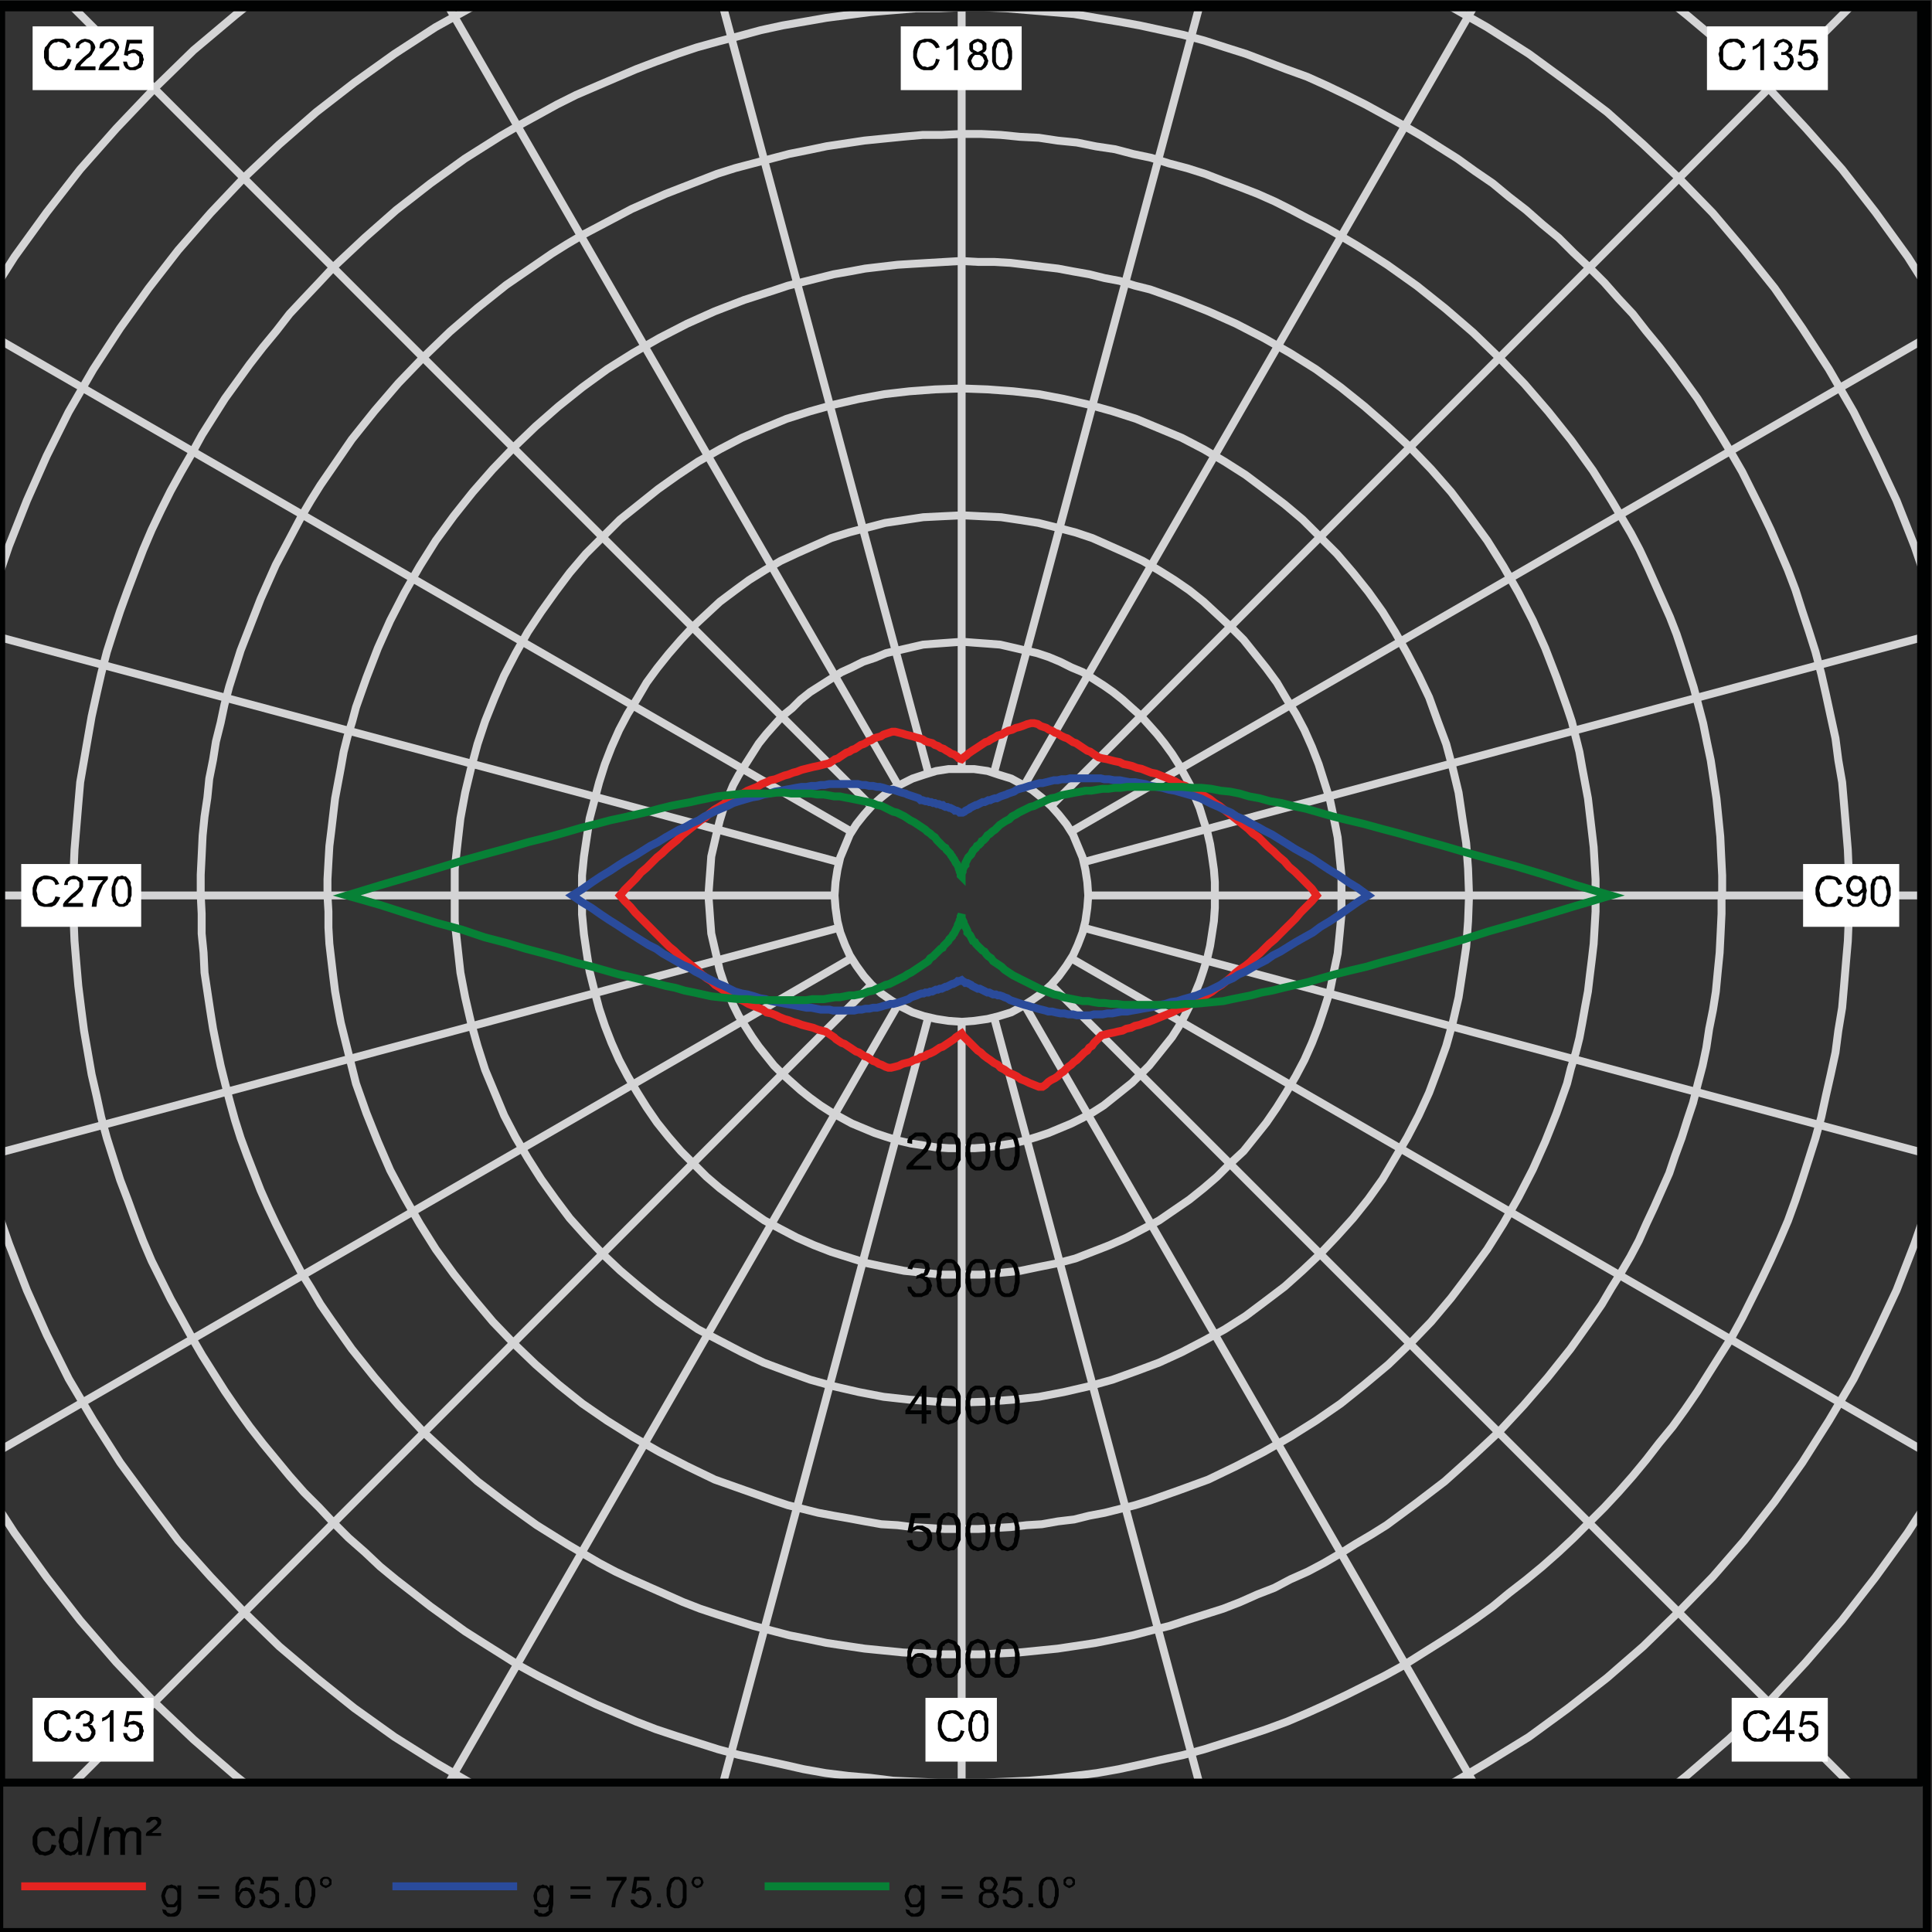 <?xml version="1.0" encoding="utf-8"?>
<!-- Generator: Adobe Illustrator 25.1.0, SVG Export Plug-In . SVG Version: 6.00 Build 0)  -->
<svg version="1.1" id="Layer_1" xmlns="http://www.w3.org/2000/svg" xmlns:xlink="http://www.w3.org/1999/xlink" x="0px" y="0px"
	 viewBox="0 0 244 244" style="enable-background:new 0 0 244 244;" xml:space="preserve">
<rect x="0" y="0" width="244" height="244" fill="#333333" stroke="none"/>
<style type="text/css">
	.st0{fill:none;stroke:#D4D4D5;}
	.st1{clip-path:url(#SVGID_2_);fill:none;stroke:#D4D4D5;}
	.st2{clip-path:url(#SVGID_4_);fill:none;stroke:#D4D4D5;}
	.st3{clip-path:url(#SVGID_6_);fill:none;stroke:#D4D4D5;}
	.st4{clip-path:url(#SVGID_8_);fill:none;stroke:#D4D4D5;}
	.st5{clip-path:url(#SVGID_10_);fill:none;stroke:#D4D4D5;}
	.st6{clip-path:url(#SVGID_12_);fill:none;stroke:#D4D4D5;}
	.st7{clip-path:url(#SVGID_14_);fill:none;stroke:#D4D4D5;}
	.st8{clip-path:url(#SVGID_16_);fill:none;stroke:#D4D4D5;}
	.st9{clip-path:url(#SVGID_18_);fill:none;stroke:#D4D4D5;}
	.st10{clip-path:url(#SVGID_20_);fill:none;stroke:#D4D4D5;}
	.st11{clip-path:url(#SVGID_22_);fill:none;stroke:#D4D4D5;}
	.st12{clip-path:url(#SVGID_24_);fill:none;stroke:#D4D4D5;}
	.st13{clip-path:url(#SVGID_26_);fill:none;stroke:#D4D4D5;}
	.st14{clip-path:url(#SVGID_28_);fill:none;stroke:#D4D4D5;}
	.st15{clip-path:url(#SVGID_30_);fill:none;stroke:#D4D4D5;}
	.st16{clip-path:url(#SVGID_32_);fill:none;stroke:#D4D4D5;}
	.st17{clip-path:url(#SVGID_34_);fill:none;stroke:#D4D4D5;}
	.st18{clip-path:url(#SVGID_36_);fill:none;stroke:#D4D4D5;}
	.st19{clip-path:url(#SVGID_38_);fill:none;stroke:#D4D4D5;}
	.st20{clip-path:url(#SVGID_40_);fill:none;stroke:#D4D4D5;}
	.st21{clip-path:url(#SVGID_42_);fill:none;stroke:#D4D4D5;}
	.st22{clip-path:url(#SVGID_44_);fill:none;stroke:#D4D4D5;}
	.st23{clip-path:url(#SVGID_46_);fill:none;stroke:#D4D4D5;}
	.st24{clip-path:url(#SVGID_48_);fill:none;stroke:#D4D4D5;}
	.st25{clip-path:url(#SVGID_50_);fill:none;stroke:#D4D4D5;}
	.st26{clip-path:url(#SVGID_52_);fill:none;stroke:#D4D4D5;}
	.st27{fill:none;stroke:#E52421;}
	.st28{fill:none;stroke:#2A4B9B;}
	.st29{fill:none;stroke:#078136;}
	.st30{clip-path:url(#SVGID_54_);fill:none;stroke:#010202;stroke-linecap:round;stroke-linejoin:round;stroke-miterlimit:10;}
	.st31{fill:#010202;}
	.st32{fill:#FFFFFF;}
	.st33{fill:none;stroke:#010202;stroke-miterlimit:10;}
</style>
<path class="st0" d="M217.5,113.09v-2.52l-0.12-2.4l-0.12-2.53l-0.24-2.4l-0.24-2.4l-0.36-2.4l-0.36-2.4l-0.48-2.28l-0.48-2.4
	l-0.6-2.28l-0.6-2.28l-0.72-2.28l-0.72-2.28l-0.72-2.16l-0.84-2.16l-0.96-2.16l-0.96-2.16l-0.96-2.16l-0.96-2.04l-1.08-2.04
	l-1.2-2.04l-1.2-2.04l-1.2-1.92l-1.2-1.92l-2.76-3.85l-2.88-3.61l-3.01-3.49l-3.13-3.25l-3.36-3.25l-3.49-3.01l-3.61-2.88
	l-3.73-2.65l-2.05-1.32l-1.92-1.2l-2.05-1.2l-1.92-1.08l-2.16-1.08l-2.04-1.08L161,25.45l-2.16-0.96l-2.16-0.84l-2.28-0.84
	l-2.17-0.84l-2.28-0.72l-2.28-0.6l-2.28-0.72l-2.28-0.48l-2.28-0.6l-2.41-0.36L136,18l-2.4-0.24l-2.4-0.36l-2.4-0.12l-2.4-0.24
	l-2.52-0.12h-2.53l-2.4,0.12h-2.4L114,17.27l-2.4,0.24l-2.41,0.24l-2.4,0.36l-2.4,0.36l-2.28,0.48l-2.41,0.48l-2.28,0.6l-2.28,0.6
	l-2.28,0.6l-2.28,0.72l-2.16,0.84l-2.16,0.84l-2.16,0.84l-2.16,0.96l-2.16,0.96l-2.04,1.08l-2.04,1.08l-2.05,1.08l-2.04,1.2
	l-1.92,1.2l-1.92,1.32l-3.85,2.65l-3.61,2.88l-3.49,3.01l-3.37,3.25l-3.13,3.25l-3,3.49l-2.89,3.61l-2.64,3.85l-1.32,1.92l-1.2,1.92
	l-1.2,2.04l-1.08,2.04l-1.08,2.04l-1.08,2.04l-0.96,2.16l-0.96,2.16l-0.84,2.16l-0.84,2.16l-0.84,2.16l-0.72,2.28l-0.72,2.28
	l-0.6,2.28l-0.48,2.28l-0.6,2.4l-0.36,2.28l-0.48,2.4l-0.24,2.4l-0.36,2.4l-0.24,2.4l-0.12,2.53l-0.12,2.4v2.52l0.12,2.4v2.52
	l0.24,2.41l0.12,2.52l0.36,2.4l0.36,2.4l0.36,2.28l0.48,2.4l0.48,2.28l0.6,2.4l0.6,2.28l0.6,2.16l0.72,2.28l0.84,2.28l0.84,2.16
	l0.84,2.16l0.96,2.16l0.96,2.04l1.08,2.16l1.08,2.04l1.08,2.04l1.2,1.92l1.2,2.04l1.32,1.92l2.64,3.73l2.89,3.61l3,3.48l3.13,3.37
	l3.37,3.13l3.49,3.13l3.61,2.76l3.85,2.76l1.92,1.2l1.92,1.2l2.04,1.2l2.05,1.2l2.04,1.08l2.04,0.96l2.16,0.96l2.16,0.96l2.16,0.96
	l2.16,0.84l2.16,0.72l2.28,0.72l2.28,0.72l2.28,0.6l2.28,0.6l2.41,0.48l2.28,0.48l2.4,0.36l2.4,0.36l2.41,0.24l2.4,0.24l2.52,0.12
	l2.4,0.12h2.53h2.4l2.52-0.12l2.4-0.12l2.4-0.24l2.4-0.24l2.4-0.36l2.4-0.36l2.41-0.48l2.28-0.48l2.28-0.6l2.4-0.6l2.17-0.72
	l2.28-0.72l2.28-0.72l2.16-0.84l2.16-0.96l2.16-0.84l2.04-1.08l2.16-0.96l2.04-1.08l2.05-1.2l1.92-1.2l2.04-1.2l1.92-1.2l3.73-2.76
	l3.61-2.76l3.49-3.13l3.36-3.13l3.13-3.37l3.01-3.48l2.88-3.61l2.65-3.73l1.32-1.92l1.2-2.04l1.2-1.92l1.2-2.04l1.08-2.04l0.96-2.16
	l0.96-2.04l0.96-2.16l0.96-2.16l0.72-2.16l0.84-2.28l0.72-2.28l0.72-2.16l0.6-2.4l0.6-2.28l0.48-2.28l0.36-2.4l0.48-2.4l0.36-2.28
	l0.24-2.52l0.24-2.4l0.12-2.41l0.12-2.52V113.09z M201.51,113.09v-2.04l-0.12-2.04l-0.12-2.04l-0.24-2.05l-0.24-2.04l-0.24-2.04
	l-0.36-1.92l-0.36-1.92l-0.36-2.04l-0.48-1.92l-0.48-1.92l-0.6-1.8l-1.32-3.73l-1.44-3.73l-1.56-3.49l-1.8-3.49l-1.92-3.36
	l-2.04-3.25l-2.28-3.12l-2.28-3.01l-2.52-2.88l-2.65-2.76l-2.88-2.65l-2.89-2.52l-3-2.41l-3.13-2.28l-3.25-2.04l-3.37-1.92
	l-3.49-1.8l-3.49-1.56l-3.61-1.44l-3.73-1.32l-1.92-0.48l-1.92-0.6l-1.92-0.36l-1.92-0.48l-2.04-0.36l-1.92-0.36l-2.04-0.24
	l-1.92-0.24l-2.04-0.24l-2.04-0.12h-2.04l-2.16-0.12l-2.04,0.12l-2.04,0.12l-2.04,0.12l-1.92,0.12l-2.04,0.24l-2.05,0.24l-1.92,0.36
	l-2.05,0.36l-1.92,0.48l-1.92,0.48l-1.92,0.48l-1.8,0.6l-3.73,1.2l-3.73,1.44l-3.48,1.56l-3.49,1.8l-3.37,1.92l-3.25,2.04
	l-3.13,2.28l-3.01,2.41l-2.88,2.52l-2.76,2.65l-2.65,2.76l-2.52,2.88l-2.4,3.01l-2.28,3.12l-2.04,3.25l-1.92,3.36l-1.8,3.49
	l-1.56,3.49l-1.44,3.73l-1.32,3.73l-0.48,1.8l-0.6,1.92l-0.48,1.92l-0.36,2.04l-0.36,1.92l-0.36,1.92l-0.24,2.04l-0.24,2.04
	l-0.24,1.92l-0.12,2.04l-0.12,2.16v2.04l0.12,2.04v2.04l0.12,2.04l0.24,2.05l0.24,2.04l0.24,1.92l0.36,2.04l0.36,1.92l0.48,1.92
	l0.48,1.92l0.48,1.92l0.48,1.92l1.32,3.73l1.44,3.61l1.56,3.61l1.8,3.37l1.92,3.36l2.04,3.25l2.28,3.13l2.4,3.01l2.52,3l2.65,2.76
	l2.76,2.65l2.88,2.52l3.01,2.41l3.13,2.16l3.25,2.04l3.37,1.92l3.49,1.8l3.48,1.68l3.73,1.32l3.73,1.32l1.8,0.6l1.92,0.48l1.92,0.48
	l1.92,0.36l2.05,0.36l1.92,0.36l2.05,0.36l2.04,0.12l1.92,0.24l2.04,0.12l2.04,0.12h2.16h2.04l2.04-0.12l2.04-0.12l2.04-0.24
	l1.92-0.12l2.04-0.36l2.04-0.24l1.92-0.48l1.92-0.36l1.92-0.48l1.92-0.48l1.92-0.6l3.73-1.32l3.61-1.32l3.49-1.68l3.49-1.8
	l3.37-1.92l3.25-2.04l3.13-2.16l3-2.41l3.01-2.52l2.76-2.65l2.65-2.76l2.52-3l2.28-3.01l2.28-3.13l2.04-3.25l1.92-3.36l1.8-3.49
	l1.56-3.49l1.44-3.61l1.32-3.73l0.48-1.92l0.6-1.92l0.48-1.92l0.36-1.92l0.36-2.04l0.36-1.92l0.24-2.04l0.24-1.92l0.24-2.05
	l0.12-2.04l0.12-2.04v-2.16V113.09z M185.53,113.09l-0.12-3.36l-0.24-3.25l-0.48-3.13l-0.48-3.25l-0.72-3l-0.84-3.13l-1.08-2.89
	l-1.08-3l-1.32-2.77l-1.44-2.76l-1.56-2.76l-1.56-2.53l-1.8-2.52l-1.92-2.4l-2.05-2.4l-2.16-2.16l-2.16-2.16l-2.28-1.92l-2.53-1.92
	l-2.4-1.8l-2.64-1.68l-2.65-1.56l-2.76-1.44l-2.88-1.2l-2.89-1.2l-3-0.96l-3.01-0.84l-3.13-0.72l-3.13-0.6l-3.25-0.36l-3.25-0.24
	l-3.25-0.12l-3.37,0.12l-3.25,0.24l-3.13,0.36l-3.25,0.6l-3.13,0.72l-3.01,0.84l-3,0.96l-2.89,1.2l-2.76,1.2l-2.76,1.44l-2.76,1.56
	l-2.52,1.68l-2.53,1.8l-2.4,1.92l-2.4,1.92l-2.16,2.16l-2.16,2.16l-2.04,2.4l-1.8,2.4l-1.8,2.52l-1.68,2.53l-1.56,2.76l-1.44,2.76
	l-1.2,2.77l-1.2,3l-0.96,2.89l-0.84,3.13l-0.72,3l-0.6,3.25l-0.36,3.13l-0.36,3.25v3.36v3.25l0.36,3.25l0.36,3.25l0.6,3.13
	l0.72,3.12l0.84,3.01l0.96,3.01l1.2,2.88l1.2,2.88l1.44,2.76l1.56,2.65l1.68,2.65l1.8,2.52l1.8,2.4l2.04,2.28l2.16,2.28l2.16,2.04
	l2.4,2.04l2.4,1.92l2.53,1.8l2.52,1.68l2.76,1.44l2.76,1.44l2.76,1.32l2.89,1.08l3,1.08l3.01,0.84l3.13,0.72l3.13,0.6l3.25,0.36
	l3.25,0.24l3.37,0.12l3.25-0.12l3.25-0.24l3.25-0.36l3.13-0.6l3.13-0.72l3.01-0.84l3-1.08l2.89-1.08l2.88-1.32l2.76-1.44l2.65-1.44
	l2.64-1.68l2.4-1.8l2.53-1.92l2.28-2.04l2.16-2.04l2.16-2.28l2.05-2.28l1.92-2.4l1.8-2.52l1.56-2.65l1.56-2.65l1.44-2.76l1.32-2.88
	l1.08-2.88l1.08-3.01l0.84-3.01l0.72-3.12l0.48-3.13l0.48-3.25l0.24-3.25L185.53,113.09z M169.42,113.09v-2.52l-0.24-2.4l-0.24-2.41
	l-0.48-2.4l-0.48-2.28l-0.72-2.28l-0.72-2.28l-0.84-2.16l-0.96-2.16l-1.08-2.04l-1.2-1.92l-1.2-2.04l-1.32-1.8l-1.44-1.8l-1.44-1.8
	l-1.68-1.68l-1.68-1.56l-1.68-1.56l-1.8-1.44l-1.92-1.32l-1.92-1.2l-2.05-1.2l-2.04-0.96l-2.16-0.96l-2.16-0.96l-2.16-0.72
	l-2.28-0.6l-2.4-0.6l-2.28-0.36l-2.4-0.36l-2.52-0.12l-2.4-0.12l-2.53,0.12l-2.4,0.12l-2.4,0.36l-2.4,0.36l-2.28,0.6l-2.28,0.6
	l-2.28,0.72l-2.16,0.96l-2.16,0.96l-2.05,0.96l-2.04,1.2l-1.92,1.2l-1.8,1.32l-1.92,1.44l-1.68,1.56l-1.68,1.56l-1.56,1.68
	l-1.56,1.8l-1.44,1.8l-1.32,1.8l-1.2,2.04l-1.2,1.92l-1.08,2.04l-0.96,2.16l-0.84,2.16l-0.72,2.28l-0.6,2.28l-0.6,2.28l-0.36,2.4
	l-0.36,2.41l-0.24,2.4v2.52v2.4l0.24,2.52l0.36,2.41l0.36,2.28l0.6,2.4l0.6,2.28l0.72,2.16l0.84,2.16l0.96,2.16l1.08,2.04l1.2,2.04
	l1.2,1.92l1.32,1.92l1.44,1.8l1.56,1.8l1.56,1.56l1.68,1.68l1.68,1.44l1.92,1.44l1.8,1.32l1.92,1.32l2.04,1.08l2.05,1.08l2.16,0.96
	l2.16,0.84l2.28,0.72l2.28,0.72l2.28,0.48l2.4,0.48l2.4,0.24l2.4,0.24h2.53h2.4l2.52-0.24l2.4-0.24l2.28-0.48l2.4-0.48l2.28-0.6
	l2.16-0.84l2.16-0.84l2.16-0.96l2.04-1.08l2.05-1.08l1.92-1.32l1.92-1.32l1.8-1.44l1.68-1.44l1.68-1.68l1.68-1.56l1.44-1.8l1.44-1.8
	l1.32-1.92l1.2-1.92l1.2-2.04l1.08-2.04l0.96-2.16l0.84-2.16l0.72-2.16l0.72-2.28l0.48-2.4l0.48-2.28l0.24-2.41l0.24-2.52V113.09z
	 M153.43,113.09v-1.68l-0.12-1.56l-0.24-1.68l-0.24-1.56l-0.36-1.56l-0.48-1.44l-0.48-1.56l-0.6-1.44l-0.6-1.44l-0.72-1.32
	l-0.72-1.32l-0.84-1.32l-0.96-1.32l-0.96-1.2l-0.96-1.08l-1.08-1.2l-1.08-0.96l-1.2-1.08l-1.2-0.96l-1.2-0.84l-1.32-0.84l-1.32-0.84
	l-1.44-0.6l-1.44-0.72l-1.44-0.6l-1.44-0.48l-1.56-0.36l-1.56-0.36l-1.56-0.36l-1.56-0.12l-1.68-0.12l-1.56-0.12l-1.68,0.12
	l-1.68,0.12l-1.56,0.12l-1.56,0.36l-1.56,0.36l-1.56,0.36l-1.44,0.6l-1.44,0.48l-1.44,0.72l-1.32,0.6l-1.32,0.84l-1.32,0.84
	l-1.32,0.84l-1.2,0.96l-1.08,1.08l-1.2,0.96l-1.08,1.2l-0.96,1.08l-0.96,1.2l-0.84,1.32l-0.84,1.32l-0.84,1.32l-0.72,1.32l-0.6,1.44
	l-0.6,1.44l-0.48,1.56l-0.36,1.44l-0.36,1.56l-0.36,1.56l-0.12,1.68l-0.12,1.56l-0.12,1.68l0.12,1.56l0.12,1.68l0.12,1.56l0.36,1.56
	l0.36,1.56l0.36,1.56l0.48,1.44l0.6,1.44l0.6,1.44l0.72,1.44l0.84,1.32l0.84,1.32l0.84,1.2l0.96,1.2l0.96,1.2l1.08,1.08l1.2,1.08
	l1.08,0.96l1.2,0.96l1.32,0.96l1.32,0.84l1.32,0.72l1.32,0.72l1.44,0.6l1.44,0.6l1.44,0.48l1.56,0.48l1.56,0.36l1.56,0.24l1.56,0.24
	l1.68,0.12h1.68h1.56l1.68-0.12l1.56-0.24l1.56-0.24l1.56-0.36l1.56-0.48l1.44-0.48l1.44-0.6l1.44-0.6l1.44-0.72l1.32-0.72
	l1.32-0.84l1.2-0.96l1.2-0.96l1.2-0.96l1.08-1.08l1.08-1.08l0.96-1.2l0.96-1.2l0.96-1.2l0.84-1.32l0.72-1.32l0.72-1.44l0.6-1.44
	l0.6-1.44l0.48-1.44l0.48-1.56l0.36-1.56l0.24-1.56l0.24-1.56l0.12-1.68V113.09z M137.44,113.09l-0.12-1.68l-0.24-1.56l-0.36-1.56
	l-0.6-1.44l-0.6-1.44l-0.84-1.32l-0.96-1.2l-0.96-1.08l-1.2-1.08l-1.2-0.96l-1.32-0.72l-1.32-0.72l-1.56-0.48l-1.44-0.48l-1.68-0.24
	h-1.56h-1.68l-1.56,0.24l-1.56,0.48l-1.44,0.48l-1.44,0.72l-1.32,0.72l-1.2,0.96l-1.2,1.08l-0.96,1.08l-0.96,1.2l-0.84,1.32
	l-0.6,1.44l-0.6,1.44l-0.36,1.56l-0.24,1.56l-0.12,1.68l0.12,1.56l0.24,1.68l0.36,1.44l0.6,1.56l0.6,1.32l0.84,1.32l0.96,1.32
	l0.96,1.08l1.2,1.08l1.2,0.84l1.32,0.84l1.44,0.72l1.44,0.48l1.56,0.36l1.56,0.24l1.68,0.12l1.56-0.12l1.68-0.24l1.44-0.36
	l1.56-0.48l1.32-0.72l1.32-0.84l1.2-0.84l1.2-1.08l0.96-1.08l0.96-1.32l0.84-1.32l0.6-1.32l0.6-1.56l0.36-1.44l0.24-1.68
	L137.44,113.09z"/>
<g>
	<defs>
		<rect id="SVGID_1_" x="7.61" y="0.93" width="227.69" height="224.44"/>
	</defs>
	<clipPath id="SVGID_2_">
		<use xlink:href="#SVGID_1_"  style="overflow:visible;"/>
	</clipPath>
	<polygon class="st1" points="233.49,113.09 233.49,110.2 233.37,107.32 233.13,104.43 232.89,101.55 232.65,98.78 232.17,96.02 
		231.81,93.25 231.21,90.49 230.61,87.72 230.01,85.08 229.28,82.31 228.44,79.67 227.6,77.14 226.76,74.5 225.8,71.97 
		224.72,69.45 223.63,66.92 222.43,64.4 221.23,62 220.03,59.59 218.71,57.31 217.26,54.9 215.82,52.62 214.38,50.33 212.82,48.17 
		211.25,46.01 209.57,43.84 207.89,41.8 206.2,39.63 204.4,37.71 202.6,35.67 200.67,33.74 198.75,31.94 196.83,30.02 194.78,28.33 
		192.74,26.53 190.57,24.85 188.53,23.16 186.25,21.6 184.08,20.04 181.8,18.6 179.51,17.15 177.23,15.83 174.83,14.51 
		172.42,13.19 170.02,11.99 167.49,10.78 165.09,9.7 162.44,8.74 159.92,7.78 157.4,6.82 154.75,5.98 152.11,5.13 149.46,4.41 
		146.7,3.81 143.93,3.21 141.29,2.73 138.4,2.25 135.64,1.77 132.87,1.53 129.99,1.29 127.1,1.05 124.22,0.93 121.33,0.93 
		118.57,1.05 115.68,1.05 112.8,1.29 109.91,1.53 107.15,1.89 104.38,2.25 101.62,2.73 98.85,3.21 96.09,3.81 93.44,4.53 
		90.68,5.25 88.03,5.98 85.51,6.82 82.86,7.78 80.34,8.74 77.81,9.82 75.29,10.9 72.76,11.99 70.36,13.19 67.96,14.51 65.55,15.83 
		63.27,17.15 60.98,18.6 58.7,20.04 56.54,21.6 54.37,23.16 52.21,24.85 50.04,26.53 48,28.33 46.08,30.02 44.03,31.94 42.11,33.74 
		40.31,35.67 38.38,37.71 36.58,39.63 34.9,41.8 33.21,43.84 31.53,46.01 29.97,48.17 28.41,50.33 26.96,52.62 25.52,54.9 
		24.2,57.31 22.88,59.59 21.55,62 20.35,64.4 19.15,66.92 18.07,69.45 17.1,71.97 16.14,74.5 15.18,77.14 14.34,79.67 13.5,82.31 
		12.78,85.08 12.18,87.72 11.57,90.49 11.09,93.25 10.61,96.02 10.13,98.78 9.89,101.55 9.65,104.43 9.41,107.32 9.29,110.2 
		9.29,113.09 9.29,115.97 9.41,118.86 9.65,121.74 9.89,124.51 10.25,127.39 10.61,130.16 11.09,132.92 11.57,135.69 12.18,138.33 
		12.78,141.1 13.5,143.74 14.34,146.39 15.18,149.03 16.14,151.55 17.1,154.2 18.07,156.72 19.15,159.25 20.35,161.65 21.55,164.06 
		22.88,166.46 24.2,168.87 25.52,171.15 26.96,173.43 28.41,175.72 29.97,178 31.53,180.17 33.21,182.33 34.9,184.38 36.58,186.42 
		38.38,188.46 40.31,190.39 42.11,192.31 44.03,194.23 46.08,196.03 48,197.84 50.04,199.52 52.21,201.2 54.37,202.89 56.54,204.45 
		58.7,206.01 60.98,207.46 63.27,208.9 65.55,210.34 67.96,211.66 70.36,212.87 72.76,214.07 75.29,215.27 77.81,216.35 
		80.34,217.43 82.86,218.4 85.39,219.24 88.03,220.08 90.68,220.92 93.32,221.64 96.09,222.24 98.85,222.84 101.5,223.44 
		104.26,223.93 107.15,224.29 109.91,224.53 112.8,224.89 115.56,225.01 118.45,225.13 121.33,225.13 124.34,225.13 127.22,225.01 
		129.99,224.89 132.87,224.65 135.64,224.29 138.52,223.93 141.29,223.44 144.05,222.84 146.7,222.24 149.46,221.64 152.11,220.92 
		154.75,220.08 157.4,219.24 159.92,218.4 162.56,217.43 165.09,216.35 167.49,215.27 170.02,214.07 172.42,212.87 174.83,211.66 
		177.23,210.34 179.51,208.9 181.8,207.46 184.08,206.01 186.37,204.45 188.53,202.89 190.57,201.2 192.74,199.52 194.78,197.84 
		196.83,196.03 198.75,194.23 200.67,192.31 202.6,190.39 204.4,188.46 206.2,186.42 207.89,184.38 209.57,182.21 211.25,180.17 
		212.82,178 214.38,175.72 215.82,173.43 217.26,171.15 218.71,168.87 220.03,166.46 221.23,164.06 222.43,161.65 223.63,159.13 
		224.72,156.72 225.8,154.2 226.76,151.55 227.6,149.03 228.44,146.39 229.28,143.74 230.01,141.1 230.61,138.33 231.21,135.69 
		231.81,132.92 232.17,130.16 232.65,127.27 232.89,124.51 233.13,121.62 233.37,118.86 233.49,115.97 	"/>
</g>
<g>
	<defs>
		<rect id="SVGID_3_" x="0.15" y="0.93" width="242.72" height="224.44"/>
	</defs>
	<clipPath id="SVGID_4_">
		<use xlink:href="#SVGID_3_"  style="overflow:visible;"/>
	</clipPath>
	<path class="st2" d="M265.59,113.09l-0.24-7.45l-0.48-7.33l-0.96-7.21l-1.32-7.09l-1.56-6.97l-1.92-6.85l-2.28-6.61l-2.65-6.61
		l-2.88-6.37l-3.13-6.25l-3.49-6.01l-3.73-5.89l-4.09-5.65l-4.21-5.41l-4.57-5.17l-4.69-5.05l-5.05-4.81l-5.29-4.45l-5.41-4.33
		L202-6.41l-5.89-3.85l-6.01-3.49l-6.25-3.13l-6.37-2.88l-6.49-2.65l-6.73-2.16l-6.85-2.04l-6.97-1.56l-7.09-1.2l-7.21-0.96
		l-7.33-0.6l-7.33-0.12L114-30.93l-7.33,0.6l-7.21,0.96l-7.09,1.2l-6.97,1.56l-6.85,2.04L71.8-22.4l-6.49,2.65l-6.37,2.88
		l-6.25,3.13l-6.01,3.49l-5.89,3.85l-5.65,3.97l-5.41,4.33l-5.29,4.45l-4.93,4.81l-4.81,5.05l-4.57,5.17l-4.21,5.41l-4.09,5.65
		l-3.73,5.89l-3.49,6.01l-3.13,6.25l-2.89,6.37l-2.64,6.61l-2.16,6.61l-2.04,6.85l-1.56,6.97l-1.32,7.09l-0.84,7.21l-0.6,7.33
		l-0.12,7.45l0.12,7.33l0.6,7.33l0.84,7.21l1.32,7.09l1.56,6.97l2.04,6.85l2.16,6.73l2.64,6.49l2.89,6.49l3.13,6.13l3.49,6.13
		l3.73,5.77l4.09,5.65l4.21,5.41l4.57,5.29l4.81,5.05l4.93,4.69l5.29,4.57l5.41,4.33l5.65,3.97l5.89,3.73l6.01,3.49l6.25,3.25
		l6.37,2.88l6.49,2.53l6.73,2.28l6.85,1.92l6.97,1.56l7.09,1.32l7.21,0.96l7.33,0.48l7.45,0.24l7.33-0.24l7.33-0.48l7.21-0.96
		l7.09-1.32l6.97-1.56l6.85-1.92l6.73-2.28l6.49-2.53l6.37-2.88l6.25-3.25l6.01-3.49l5.89-3.73l5.65-3.97l5.41-4.33l5.29-4.57
		l5.05-4.69l4.69-5.05l4.57-5.29l4.21-5.41l4.09-5.65l3.73-5.77l3.49-6.13l3.13-6.13l2.88-6.49l2.65-6.49l2.28-6.73l1.92-6.85
		l1.56-6.97l1.32-7.09l0.96-7.21l0.48-7.33L265.59,113.09z M249.48,113.09l-0.12-6.61l-0.48-6.49l-0.84-6.49l-1.08-6.25l-1.44-6.25
		l-1.68-6.01l-2.04-6.01l-2.28-5.77l-2.65-5.65l-2.76-5.53l-3.13-5.41l-3.36-5.17l-3.49-5.05l-3.85-4.81l-3.97-4.69l-4.33-4.45
		l-4.45-4.21l-4.57-4.09l-4.93-3.73l-4.93-3.61l-5.29-3.37l-5.29-3l-5.53-2.89l-5.65-2.52l-5.89-2.28l-5.89-2.04l-6.13-1.68
		l-6.25-1.44l-6.25-1.2l-6.37-0.84l-6.49-0.48l-6.61-0.12l-6.61,0.12l-6.49,0.48l-6.49,0.84l-6.25,1.2l-6.25,1.44l-6.01,1.68
		l-6.01,2.04l-5.77,2.28l-5.65,2.52l-5.53,2.89l-5.41,3L49.8,6.82l-5.05,3.61l-4.81,3.73l-4.69,4.09l-4.45,4.21l-4.21,4.45
		l-4.09,4.69l-3.73,4.81l-3.61,5.05l-3.37,5.17l-3.13,5.41l-2.76,5.53L3.4,63.2l-2.28,5.77l-2.04,6.01l-1.8,6.01l-1.44,6.25
		l-1.08,6.25l-0.84,6.49l-0.48,6.49l-0.12,6.61l0.12,6.61l0.48,6.49l0.84,6.37l1.08,6.37l1.44,6.13l1.8,6.13l2.04,5.89l2.28,5.89
		l2.52,5.65l2.76,5.53l3.13,5.29l3.37,5.29l3.61,4.93l3.73,4.93l4.09,4.57l4.21,4.45l4.45,4.33l4.69,3.97l4.81,3.85l5.05,3.61
		l5.17,3.25l5.41,3.13l5.53,2.76l5.65,2.65l5.77,2.28l6.01,2.04l6.01,1.68l6.25,1.44l6.25,1.08l6.49,0.84l6.49,0.48l6.61,0.24
		l6.61-0.24l6.49-0.48l6.37-0.84l6.25-1.08l6.25-1.44l6.13-1.68l5.89-2.04l5.89-2.28l5.65-2.65l5.53-2.76l5.29-3.13l5.29-3.25
		l4.93-3.61l4.93-3.85l4.57-3.97l4.45-4.33l4.33-4.45l3.97-4.57l3.85-4.93l3.49-4.93l3.36-5.29l3.13-5.29l2.76-5.53l2.65-5.65
		l2.28-5.89l2.04-5.89l1.68-6.13l1.44-6.13l1.08-6.37l0.84-6.37l0.48-6.49L249.48,113.09z"/>
</g>
<g>
	<defs>
		<rect id="SVGID_5_" x="119.77" y="127.39" width="3.48" height="97.98"/>
	</defs>
	<clipPath id="SVGID_6_">
		<use xlink:href="#SVGID_5_"  style="overflow:visible;"/>
	</clipPath>
	<line class="st3" x1="121.45" y1="129.07" x2="121.45" y2="371.43"/>
</g>
<g>
	<defs>
		<rect id="SVGID_7_" x="123.86" y="126.79" width="66.24" height="98.58"/>
	</defs>
	<clipPath id="SVGID_8_">
		<use xlink:href="#SVGID_7_"  style="overflow:visible;"/>
	</clipPath>
	<line class="st4" x1="125.54" y1="128.47" x2="188.29" y2="362.65"/>
</g>
<g>
	<defs>
		<rect id="SVGID_9_" x="127.7" y="125.23" width="115.16" height="100.14"/>
	</defs>
	<clipPath id="SVGID_10_">
		<use xlink:href="#SVGID_9_"  style="overflow:visible;"/>
	</clipPath>
	<line class="st5" x1="129.39" y1="126.91" x2="250.56" y2="336.81"/>
</g>
<g>
	<defs>
		<rect id="SVGID_11_" x="131.07" y="122.7" width="111.8" height="102.66"/>
	</defs>
	<clipPath id="SVGID_12_">
		<use xlink:href="#SVGID_11_"  style="overflow:visible;"/>
	</clipPath>
	<line class="st6" x1="132.75" y1="124.39" x2="304.18" y2="295.81"/>
</g>
<g>
	<defs>
		<rect id="SVGID_13_" x="133.59" y="119.34" width="109.27" height="106.03"/>
	</defs>
	<clipPath id="SVGID_14_">
		<use xlink:href="#SVGID_13_"  style="overflow:visible;"/>
	</clipPath>
	<line class="st7" x1="135.28" y1="121.02" x2="345.17" y2="242.32"/>
</g>
<g>
	<defs>
		<rect id="SVGID_15_" x="135.16" y="115.49" width="107.71" height="66.24"/>
	</defs>
	<clipPath id="SVGID_16_">
		<use xlink:href="#SVGID_15_"  style="overflow:visible;"/>
	</clipPath>
	<line class="st8" x1="136.84" y1="117.17" x2="371.02" y2="179.93"/>
</g>
<g>
	<defs>
		<rect id="SVGID_17_" x="135.76" y="111.4" width="107.11" height="3.49"/>
	</defs>
	<clipPath id="SVGID_18_">
		<use xlink:href="#SVGID_17_"  style="overflow:visible;"/>
	</clipPath>
	<line class="st9" x1="137.44" y1="113.09" x2="379.79" y2="113.09"/>
</g>
<g>
	<defs>
		<rect id="SVGID_19_" x="135.16" y="44.44" width="107.71" height="66.24"/>
	</defs>
	<clipPath id="SVGID_20_">
		<use xlink:href="#SVGID_19_"  style="overflow:visible;"/>
	</clipPath>
	<line class="st10" x1="136.84" y1="108.88" x2="371.02" y2="46.13"/>
</g>
<g>
	<defs>
		<rect id="SVGID_21_" x="133.59" y="0.93" width="109.27" height="105.91"/>
	</defs>
	<clipPath id="SVGID_22_">
		<use xlink:href="#SVGID_21_"  style="overflow:visible;"/>
	</clipPath>
	<line class="st11" x1="135.28" y1="105.03" x2="345.17" y2="-16.15"/>
</g>
<g>
	<defs>
		<rect id="SVGID_23_" x="131.07" y="0.93" width="111.8" height="102.66"/>
	</defs>
	<clipPath id="SVGID_24_">
		<use xlink:href="#SVGID_23_"  style="overflow:visible;"/>
	</clipPath>
	<line class="st12" x1="132.75" y1="101.79" x2="304.18" y2="-69.64"/>
</g>
<g>
	<defs>
		<rect id="SVGID_25_" x="127.7" y="0.93" width="115.16" height="100.02"/>
	</defs>
	<clipPath id="SVGID_26_">
		<use xlink:href="#SVGID_25_"  style="overflow:visible;"/>
	</clipPath>
	<line class="st13" x1="129.39" y1="99.14" x2="250.56" y2="-110.75"/>
</g>
<g>
	<defs>
		<rect id="SVGID_27_" x="123.86" y="0.93" width="66.24" height="98.46"/>
	</defs>
	<clipPath id="SVGID_28_">
		<use xlink:href="#SVGID_27_"  style="overflow:visible;"/>
	</clipPath>
	<line class="st14" x1="125.54" y1="97.58" x2="188.29" y2="-136.6"/>
</g>
<g>
	<defs>
		<rect id="SVGID_29_" x="119.77" y="0.93" width="3.48" height="97.98"/>
	</defs>
	<clipPath id="SVGID_30_">
		<use xlink:href="#SVGID_29_"  style="overflow:visible;"/>
	</clipPath>
	<line class="st15" x1="121.45" y1="97.1" x2="121.45" y2="-145.38"/>
</g>
<g>
	<defs>
		<rect id="SVGID_31_" x="52.81" y="0.93" width="66.24" height="98.46"/>
	</defs>
	<clipPath id="SVGID_32_">
		<use xlink:href="#SVGID_31_"  style="overflow:visible;"/>
	</clipPath>
	<line class="st16" x1="117.24" y1="97.58" x2="54.49" y2="-136.6"/>
</g>
<g>
	<defs>
		<rect id="SVGID_33_" x="0.15" y="0.93" width="115.05" height="100.02"/>
	</defs>
	<clipPath id="SVGID_34_">
		<use xlink:href="#SVGID_33_"  style="overflow:visible;"/>
	</clipPath>
	<line class="st17" x1="113.4" y1="99.14" x2="-7.78" y2="-110.75"/>
</g>
<g>
	<defs>
		<rect id="SVGID_35_" x="0.15" y="0.93" width="111.68" height="102.66"/>
	</defs>
	<clipPath id="SVGID_36_">
		<use xlink:href="#SVGID_35_"  style="overflow:visible;"/>
	</clipPath>
	<line class="st18" x1="110.03" y1="101.79" x2="-61.28" y2="-69.64"/>
</g>
<g>
	<defs>
		<rect id="SVGID_37_" x="0.15" y="0.93" width="109.16" height="105.91"/>
	</defs>
	<clipPath id="SVGID_38_">
		<use xlink:href="#SVGID_37_"  style="overflow:visible;"/>
	</clipPath>
	<line class="st19" x1="107.51" y1="105.03" x2="-102.39" y2="-16.15"/>
</g>
<g>
	<defs>
		<rect id="SVGID_39_" x="0.15" y="44.44" width="107.59" height="66.24"/>
	</defs>
	<clipPath id="SVGID_40_">
		<use xlink:href="#SVGID_39_"  style="overflow:visible;"/>
	</clipPath>
	<line class="st20" x1="105.94" y1="108.88" x2="-128.24" y2="46.13"/>
</g>
<g>
	<defs>
		<rect id="SVGID_41_" x="0.15" y="111.4" width="106.99" height="3.49"/>
	</defs>
	<clipPath id="SVGID_42_">
		<use xlink:href="#SVGID_41_"  style="overflow:visible;"/>
	</clipPath>
	<line class="st21" x1="105.34" y1="113.09" x2="-137.01" y2="113.09"/>
</g>
<g>
	<defs>
		<rect id="SVGID_43_" x="0.15" y="115.49" width="107.59" height="66.24"/>
	</defs>
	<clipPath id="SVGID_44_">
		<use xlink:href="#SVGID_43_"  style="overflow:visible;"/>
	</clipPath>
	<line class="st22" x1="105.94" y1="117.17" x2="-128.24" y2="179.93"/>
</g>
<g>
	<defs>
		<rect id="SVGID_45_" x="0.15" y="119.34" width="109.16" height="106.03"/>
	</defs>
	<clipPath id="SVGID_46_">
		<use xlink:href="#SVGID_45_"  style="overflow:visible;"/>
	</clipPath>
	<line class="st23" x1="107.51" y1="121.02" x2="-102.39" y2="242.32"/>
</g>
<g>
	<defs>
		<rect id="SVGID_47_" x="0.15" y="122.7" width="111.68" height="102.66"/>
	</defs>
	<clipPath id="SVGID_48_">
		<use xlink:href="#SVGID_47_"  style="overflow:visible;"/>
	</clipPath>
	<line class="st24" x1="110.03" y1="124.39" x2="-61.28" y2="295.81"/>
</g>
<g>
	<defs>
		<rect id="SVGID_49_" x="0.15" y="125.23" width="115.05" height="100.14"/>
	</defs>
	<clipPath id="SVGID_50_">
		<use xlink:href="#SVGID_49_"  style="overflow:visible;"/>
	</clipPath>
	<line class="st25" x1="113.4" y1="126.91" x2="-7.78" y2="336.81"/>
</g>
<g>
	<defs>
		<rect id="SVGID_51_" x="52.81" y="126.79" width="66.24" height="98.58"/>
	</defs>
	<clipPath id="SVGID_52_">
		<use xlink:href="#SVGID_51_"  style="overflow:visible;"/>
	</clipPath>
	<line class="st26" x1="117.24" y1="128.47" x2="54.49" y2="362.65"/>
</g>
<polygon class="st27" points="121.45,130.52 121.69,130.88 122.05,131.24 122.41,131.6 122.77,131.96 123.13,132.32 123.49,132.68 
	123.86,132.92 124.22,133.28 124.7,133.64 125.06,133.88 125.54,134.24 126.02,134.48 126.38,134.85 126.86,135.09 127.34,135.45 
	127.94,135.69 128.42,135.93 128.91,136.29 129.51,136.53 129.99,136.77 130.59,137.01 131.19,137.25 131.67,137.25 132.03,137.01 
	132.39,136.65 132.75,136.41 133.23,136.17 133.59,135.93 133.95,135.57 134.32,135.33 134.55,135.09 134.92,134.73 135.28,134.48 
	135.64,134.12 136,133.88 136.36,133.52 136.6,133.28 136.96,132.92 137.32,132.68 137.56,132.32 137.92,132.08 138.16,131.72 
	138.52,131.36 138.76,131.12 139.12,130.76 139.6,130.64 140.08,130.52 140.69,130.4 141.17,130.28 141.77,130.16 142.25,129.92 
	142.85,129.8 143.33,129.56 143.93,129.43 144.53,129.2 145.01,129.07 145.61,128.84 146.22,128.59 146.82,128.35 147.42,128.11 
	148.02,127.87 148.74,127.51 149.34,127.27 149.94,127.03 150.54,126.67 151.26,126.31 151.87,125.95 152.47,125.59 153.07,125.23 
	153.67,124.75 154.27,124.39 154.87,123.91 155.47,123.42 155.95,122.94 156.55,122.46 157.28,121.98 157.88,121.5 158.48,120.9 
	159.08,120.42 159.68,119.82 160.28,119.22 161,118.62 161.6,118.01 162.32,117.29 162.93,116.69 163.65,115.97 164.25,115.25 
	164.97,114.53 165.69,113.81 166.29,113.09 165.69,112.25 164.97,111.52 164.25,110.8 163.53,110.08 162.81,109.48 162.2,108.76 
	161.48,108.16 160.88,107.56 160.16,106.95 159.56,106.35 158.96,105.75 158.24,105.27 157.64,104.67 157.04,104.19 156.44,103.71 
	155.83,103.23 155.23,102.75 154.63,102.27 154.03,101.79 153.43,101.42 152.83,100.94 152.23,100.58 151.62,100.22 150.91,99.86 
	150.3,99.62 149.7,99.26 148.98,99.02 148.38,98.66 147.78,98.42 147.18,98.18 146.58,97.94 145.98,97.7 145.38,97.58 144.77,97.34 
	144.17,97.1 143.57,96.98 142.97,96.74 142.49,96.62 141.89,96.5 141.41,96.26 140.81,96.14 140.33,96.02 139.85,95.89 
	139.24,95.78 138.76,95.66 138.4,95.41 138.04,95.18 137.68,94.93 137.32,94.81 136.96,94.57 136.6,94.33 136.24,94.09 
	135.88,93.85 135.52,93.73 135.16,93.49 134.8,93.25 134.44,93.13 133.95,92.89 133.59,92.65 133.23,92.53 132.87,92.29 
	132.51,92.17 132.15,91.93 131.79,91.81 131.43,91.69 131.07,91.45 130.59,91.33 130.23,91.33 129.75,91.45 129.14,91.69 
	128.79,91.81 128.3,91.93 127.82,92.17 127.34,92.29 126.86,92.53 126.5,92.77 126.02,92.89 125.66,93.13 125.18,93.37 
	124.82,93.61 124.46,93.73 124.1,93.97 123.74,94.21 123.38,94.45 123.01,94.69 122.65,94.93 122.29,95.18 122.05,95.41 
	121.69,95.66 121.45,95.89 121.09,95.78 120.85,95.53 120.49,95.29 120.13,95.18 119.77,94.93 119.53,94.81 119.17,94.57 
	118.81,94.45 118.45,94.21 118.08,94.09 117.73,93.85 117.24,93.73 116.88,93.61 116.52,93.37 116.16,93.25 115.68,93.13 
	115.32,93.01 114.84,92.89 114.36,92.77 114,92.65 113.52,92.53 113.04,92.41 112.68,92.41 112.32,92.53 111.95,92.65 111.59,92.77 
	111.23,93.01 110.75,93.13 110.39,93.25 110.03,93.49 109.67,93.61 109.31,93.85 109.07,93.97 108.71,94.09 108.35,94.33 
	107.99,94.57 107.63,94.69 107.27,94.93 106.91,95.05 106.54,95.29 106.18,95.53 105.82,95.78 105.46,95.89 105.1,96.14 
	104.74,96.38 104.26,96.5 103.78,96.62 103.3,96.74 102.7,96.86 102.22,96.98 101.74,97.1 101.26,97.22 100.65,97.46 100.17,97.58 
	99.57,97.82 99.09,97.94 98.49,98.18 97.89,98.42 97.29,98.54 96.81,98.78 96.21,99.02 95.61,99.38 95,99.62 94.4,99.86 
	93.8,100.22 93.08,100.46 92.48,100.82 91.88,101.19 91.4,101.55 90.8,101.91 90.2,102.27 89.59,102.75 89.11,103.23 88.51,103.59 
	87.91,104.07 87.31,104.55 86.71,105.03 86.11,105.51 85.51,106.11 84.91,106.59 84.19,107.2 83.58,107.8 82.98,108.28 82.26,109 
	81.66,109.6 80.94,110.2 80.34,110.92 79.62,111.64 78.9,112.36 78.29,113.09 78.9,113.81 79.62,114.53 80.22,115.25 80.82,115.85 
	81.54,116.57 82.14,117.17 82.74,117.78 83.34,118.38 83.94,118.98 84.55,119.58 85.15,120.06 85.75,120.66 86.35,121.14 
	86.95,121.62 87.55,122.1 88.15,122.58 88.63,123.06 89.23,123.54 89.84,123.91 90.32,124.39 90.92,124.75 91.4,125.11 92,125.47 
	92.72,125.83 93.32,126.19 93.92,126.43 94.52,126.79 95.12,127.03 95.73,127.27 96.33,127.51 96.81,127.87 97.41,127.99 
	98.01,128.23 98.49,128.47 99.09,128.71 99.57,128.84 100.17,129.07 100.65,129.2 101.26,129.43 101.74,129.56 102.22,129.68 
	102.7,129.8 103.3,130.04 103.78,130.16 104.26,130.28 104.62,130.52 104.98,130.76 105.34,131 105.58,131.24 105.94,131.48 
	106.31,131.72 106.67,131.84 107.02,132.08 107.39,132.32 107.75,132.56 108.11,132.8 108.47,132.92 108.83,133.16 109.19,133.4 
	109.55,133.52 109.91,133.76 110.27,134 110.63,134.12 110.99,134.36 111.35,134.48 111.84,134.73 112.2,134.85 112.55,134.85 
	113.04,134.73 113.52,134.6 114,134.36 114.48,134.24 114.96,134.12 115.44,133.88 115.92,133.76 116.28,133.52 116.76,133.4 
	117.12,133.16 117.48,133.04 117.97,132.8 118.33,132.56 118.69,132.32 119.05,132.2 119.41,131.96 119.77,131.72 120.13,131.48 
	120.49,131.24 120.73,131 121.09,130.76 "/>
<polygon class="st28" points="121.45,123.79 121.57,123.9 121.81,124.03 121.93,124.15 122.17,124.15 122.41,124.27 122.65,124.39 
	122.77,124.51 123.01,124.63 123.26,124.75 123.49,124.87 123.74,124.87 123.98,124.99 124.22,125.11 124.46,125.23 124.7,125.35 
	124.94,125.35 125.18,125.47 125.42,125.59 125.78,125.59 126.02,125.71 126.26,125.71 126.62,125.83 126.86,125.95 127.22,126.07 
	127.58,126.31 127.94,126.43 128.3,126.55 128.66,126.67 129.02,126.79 129.39,126.91 129.87,127.03 130.23,127.15 130.71,127.27 
	131.07,127.39 131.55,127.51 132.03,127.63 132.39,127.75 132.87,127.75 133.35,127.87 133.95,127.99 134.44,127.99 134.92,128.11 
	135.52,128.11 136,128.23 136.6,128.23 137.08,128.23 137.68,128.23 138.16,128.11 138.76,128.11 139.24,128.11 139.85,127.99 
	140.45,127.99 141.05,127.87 141.65,127.75 142.37,127.75 142.97,127.63 143.69,127.51 144.29,127.39 145.01,127.27 145.73,127.15 
	146.46,126.91 147.18,126.79 147.9,126.55 148.74,126.43 149.46,126.19 150.3,125.95 151.14,125.71 151.99,125.35 152.71,125.11 
	153.43,124.75 154.15,124.39 154.87,123.9 155.71,123.54 156.44,123.06 157.28,122.7 158.12,122.22 158.96,121.74 159.92,121.26 
	160.76,120.66 161.72,120.18 162.68,119.58 163.65,118.98 164.73,118.37 165.81,117.77 166.77,117.05 167.98,116.33 169.06,115.61 
	170.26,114.77 171.46,113.93 172.78,113.09 171.46,112.13 170.26,111.4 169.06,110.56 167.86,109.84 166.77,109.12 165.69,108.4 
	164.61,107.8 163.53,107.2 162.57,106.59 161.6,105.99 160.64,105.39 159.68,104.91 158.84,104.43 157.88,103.95 157.04,103.47 
	156.19,103.11 155.47,102.63 154.63,102.27 153.91,101.91 153.07,101.55 152.35,101.19 151.62,100.82 150.91,100.58 150.06,100.34 
	149.22,100.1 148.38,99.86 147.66,99.74 146.82,99.5 146.09,99.38 145.38,99.26 144.65,99.02 143.93,98.9 143.33,98.78 
	142.61,98.78 142.01,98.66 141.41,98.54 140.69,98.54 140.08,98.42 139.48,98.42 139,98.3 138.4,98.3 137.8,98.3 137.32,98.3 
	136.72,98.3 136.24,98.3 135.64,98.3 135.16,98.3 134.67,98.42 134.07,98.42 133.59,98.54 133.11,98.54 132.63,98.66 132.15,98.78 
	131.67,98.9 131.31,98.9 130.83,99.02 130.47,99.14 129.99,99.26 129.63,99.38 129.27,99.5 128.79,99.62 128.42,99.74 128.06,99.98 
	127.7,100.1 127.34,100.22 127.1,100.34 126.74,100.46 126.38,100.58 126.14,100.7 125.9,100.82 125.66,100.82 125.3,100.94 
	125.06,101.06 124.82,101.06 124.58,101.19 124.34,101.3 124.1,101.3 123.86,101.42 123.61,101.55 123.38,101.67 123.26,101.67 
	123.01,101.79 122.77,101.91 122.53,102.03 122.41,102.15 122.17,102.27 121.93,102.39 121.81,102.51 121.57,102.63 121.45,102.63 
	121.21,102.63 121.09,102.51 120.85,102.39 120.61,102.39 120.49,102.27 120.25,102.15 120.01,102.03 119.89,102.03 119.65,101.91 
	119.41,101.91 119.17,101.79 119.05,101.67 118.81,101.67 118.57,101.55 118.33,101.55 118.08,101.42 117.85,101.42 117.6,101.3 
	117.37,101.3 117.12,101.19 116.88,101.19 116.52,101.06 116.28,101.06 116.04,100.82 115.68,100.7 115.32,100.58 114.96,100.46 
	114.6,100.34 114.36,100.22 113.88,100.1 113.52,99.98 113.16,99.86 112.8,99.74 112.44,99.74 111.95,99.62 111.59,99.5 
	111.11,99.38 110.75,99.38 110.27,99.26 109.79,99.26 109.31,99.14 108.83,99.14 108.35,99.02 107.87,99.02 107.39,99.02 
	106.79,99.02 106.31,99.02 105.82,99.02 105.22,99.02 104.74,99.02 104.14,99.14 103.66,99.14 103.06,99.26 102.46,99.26 
	101.86,99.38 101.26,99.38 100.53,99.5 99.93,99.62 99.21,99.74 98.61,99.86 97.89,99.98 97.17,100.22 96.45,100.34 95.73,100.58 
	95,100.7 94.16,100.94 93.32,101.19 92.6,101.42 91.88,101.79 91.28,102.03 90.44,102.39 89.72,102.75 88.99,103.11 88.27,103.59 
	87.43,103.95 86.59,104.43 85.75,104.79 84.91,105.27 84.06,105.75 83.1,106.35 82.14,106.83 81.18,107.44 80.22,108.04 
	79.14,108.64 78.17,109.24 77.09,109.96 75.89,110.68 74.81,111.4 73.61,112.25 72.28,113.09 73.49,113.93 74.69,114.65 
	75.89,115.49 76.97,116.21 77.93,116.81 79.02,117.53 79.98,118.14 80.94,118.74 81.9,119.34 82.86,119.82 83.7,120.42 84.55,120.9 
	85.39,121.38 86.23,121.86 87.07,122.22 87.79,122.7 88.51,123.06 89.35,123.54 90.08,123.9 90.8,124.27 91.4,124.51 92.12,124.87 
	92.84,125.23 93.68,125.47 94.4,125.59 95.25,125.83 95.97,126.07 96.69,126.19 97.41,126.43 98.01,126.55 98.73,126.67 
	99.33,126.79 100.05,126.91 100.65,127.03 101.26,127.15 101.86,127.27 102.46,127.27 103.06,127.39 103.66,127.51 104.14,127.51 
	104.74,127.51 105.22,127.63 105.82,127.63 106.31,127.63 106.79,127.63 107.27,127.63 107.87,127.63 108.35,127.51 108.83,127.51 
	109.31,127.39 109.79,127.39 110.27,127.27 110.75,127.27 111.23,127.15 111.59,127.03 112.07,126.91 112.44,126.79 112.8,126.79 
	113.28,126.67 113.64,126.55 114,126.43 114.36,126.31 114.72,126.19 115.08,125.95 115.44,125.83 115.8,125.71 116.04,125.59 
	116.4,125.47 116.64,125.47 116.88,125.35 117.24,125.35 117.48,125.23 117.73,125.23 117.97,125.11 118.21,124.99 118.45,124.99 
	118.69,124.87 118.93,124.87 119.17,124.75 119.41,124.63 119.53,124.63 119.77,124.51 120.01,124.39 120.25,124.27 120.37,124.27 
	120.61,124.15 120.85,124.03 120.97,123.9 121.21,123.9 "/>
<polygon class="st29" points="121.45,115.49 121.45,115.73 121.45,115.97 121.57,116.21 121.69,116.45 121.69,116.69 121.81,116.81 
	121.93,117.05 122.05,117.29 122.17,117.53 122.17,117.78 122.41,118.01 122.53,118.14 122.65,118.38 122.77,118.62 122.89,118.86 
	123.13,118.98 123.26,119.22 123.49,119.46 123.61,119.58 123.86,119.82 124.1,120.06 124.34,120.18 124.58,120.54 124.82,120.78 
	125.18,121.02 125.42,121.38 125.78,121.62 126.14,121.86 126.5,122.1 126.86,122.46 127.22,122.7 127.58,122.94 127.94,123.18 
	128.42,123.42 128.91,123.67 129.39,123.91 129.87,124.15 130.35,124.39 130.83,124.63 131.31,124.87 131.91,125.11 132.51,125.35 
	133.11,125.59 133.71,125.71 134.32,125.95 134.92,126.07 135.52,126.19 136.12,126.31 136.72,126.43 137.44,126.43 138.04,126.55 
	138.76,126.67 139.48,126.67 140.33,126.79 141.05,126.79 141.89,126.91 142.73,126.91 143.57,126.91 144.53,126.91 145.49,126.91 
	146.46,126.91 147.54,126.91 148.5,126.91 149.7,126.79 150.78,126.79 151.99,126.67 153.31,126.55 154.51,126.43 155.59,126.19 
	156.79,125.95 158,125.71 159.32,125.35 160.64,125.11 162.08,124.75 163.65,124.39 165.21,124.03 166.89,123.54 168.58,123.06 
	170.5,122.58 172.54,122.1 174.59,121.5 176.87,120.9 179.4,120.18 182.04,119.46 184.93,118.62 187.93,117.65 191.3,116.69 
	195.02,115.61 198.99,114.41 203.44,113.09 198.99,111.77 194.9,110.44 191.3,109.36 187.81,108.4 184.8,107.56 181.92,106.72 
	179.27,105.99 176.75,105.27 174.47,104.67 172.3,104.07 170.26,103.59 168.34,103.11 166.65,102.63 164.97,102.15 163.29,101.79 
	161.84,101.42 160.4,101.19 159.08,100.82 157.76,100.58 156.55,100.22 155.35,99.98 154.15,99.86 152.95,99.62 151.75,99.5 
	150.54,99.5 149.34,99.38 148.26,99.38 147.18,99.38 146.09,99.38 145.13,99.38 144.17,99.38 143.33,99.38 142.37,99.38 
	141.53,99.5 140.81,99.5 139.97,99.62 139.24,99.62 138.52,99.74 137.8,99.86 137.08,99.86 136.48,99.98 135.76,100.1 
	135.16,100.22 134.55,100.34 133.95,100.46 133.35,100.71 132.75,100.82 132.15,101.06 131.67,101.31 131.07,101.55 130.59,101.79 
	130.11,101.91 129.63,102.15 129.14,102.39 128.66,102.63 128.3,102.87 127.82,103.11 127.46,103.47 126.98,103.71 126.62,103.95 
	126.26,104.19 126.02,104.43 125.66,104.79 125.3,105.03 125.06,105.27 124.7,105.51 124.46,105.87 124.22,106.11 123.98,106.24 
	123.86,106.47 123.61,106.72 123.38,106.84 123.26,107.08 123.01,107.32 122.89,107.44 122.77,107.68 122.65,107.92 122.41,108.16 
	122.29,108.28 122.17,108.52 122.05,108.76 121.93,109 121.93,109.24 121.81,109.36 121.69,109.6 121.57,109.84 121.57,110.08 
	121.45,110.32 121.45,110.56 121.45,110.68 121.33,110.56 121.33,110.32 121.21,110.08 121.21,109.96 121.09,109.72 121.09,109.48 
	120.97,109.36 120.85,109.12 120.73,109 120.61,108.76 120.49,108.52 120.37,108.4 120.25,108.16 120.13,108.04 120.01,107.8 
	119.89,107.68 119.65,107.44 119.53,107.32 119.41,107.08 119.17,106.95 118.93,106.72 118.81,106.59 118.57,106.35 118.33,106.11 
	118.08,105.75 117.73,105.51 117.48,105.27 117.12,105.03 116.88,104.79 116.52,104.55 116.16,104.31 115.8,104.07 115.44,103.83 
	114.96,103.59 114.6,103.35 114.24,103.11 113.76,102.87 113.28,102.63 112.8,102.51 112.32,102.27 111.84,102.03 111.35,101.79 
	110.75,101.67 110.15,101.42 109.67,101.31 109.07,101.19 108.47,101.06 107.87,100.94 107.27,100.82 106.67,100.71 106.06,100.58 
	105.34,100.58 104.74,100.46 104.02,100.34 103.18,100.34 102.46,100.22 101.62,100.22 100.78,100.22 99.93,100.22 99.09,100.1 
	98.13,100.1 97.17,100.22 96.21,100.22 95.12,100.22 94.04,100.22 92.84,100.34 91.64,100.46 90.56,100.58 89.47,100.82 
	88.27,101.06 87.19,101.31 85.87,101.55 84.67,101.79 83.22,102.15 81.9,102.51 80.34,102.87 78.78,103.23 77.09,103.59 
	75.29,104.07 73.37,104.55 71.32,105.15 69.16,105.75 66.75,106.35 64.23,107.08 61.58,107.8 58.58,108.64 55.45,109.6 
	51.85,110.68 48.12,111.77 43.79,113.09 48,114.29 51.73,115.49 55.21,116.57 58.34,117.41 61.22,118.38 63.99,119.1 66.39,119.82 
	68.68,120.42 70.84,121.02 72.88,121.62 74.81,122.1 76.49,122.58 78.17,123.06 79.74,123.42 81.3,123.79 82.74,124.15 
	84.06,124.51 85.27,124.75 86.47,125.11 87.67,125.35 88.75,125.59 89.84,125.83 90.92,125.95 92.12,126.07 93.32,126.19 
	94.4,126.19 95.48,126.31 96.45,126.31 97.41,126.31 98.37,126.31 99.33,126.31 100.17,126.31 101.01,126.31 101.86,126.31 
	102.58,126.19 103.3,126.19 104.02,126.19 104.74,126.07 105.46,125.95 106.06,125.95 106.67,125.83 107.27,125.71 107.87,125.71 
	108.47,125.59 109.07,125.47 109.67,125.23 110.27,125.11 110.75,124.87 111.35,124.63 111.84,124.39 112.32,124.27 112.8,124.03 
	113.28,123.79 113.76,123.54 114.24,123.31 114.6,123.06 115.08,122.82 115.44,122.58 115.8,122.34 116.16,122.1 116.52,121.86 
	116.88,121.62 117.24,121.38 117.48,121.02 117.85,120.78 118.08,120.54 118.33,120.3 118.57,120.06 118.81,119.82 119.05,119.7 
	119.17,119.46 119.41,119.22 119.53,119.1 119.77,118.86 119.89,118.62 120.01,118.5 120.25,118.26 120.37,118.01 120.49,117.89 
	120.61,117.65 120.73,117.41 120.85,117.17 120.97,117.05 120.97,116.81 121.09,116.57 121.21,116.33 121.21,116.21 121.33,115.97 
	121.33,115.73 "/>
<g>
	<defs>
		<rect id="SVGID_53_" x="0.15" y="0.8" width="242.96" height="242.83"/>
	</defs>
	<clipPath id="SVGID_54_">
		<use xlink:href="#SVGID_53_"  style="overflow:visible;"/>
	</clipPath>
	<rect x="0.15" y="0.93" class="st30" width="242.47" height="224.2"/>
</g>
<path class="st31" d="M117.61,147.71h-3.13v-0.36l0.24-0.36l0.24-0.24l0.24-0.24l0.24-0.24l0.36-0.36l0.48-0.36l0.36-0.48l0.12-0.12
	l0.12-0.24l0.12-0.24v-0.24v-0.24l-0.24-0.24l-0.24-0.24h-0.36h-0.36l-0.36,0.24l-0.24,0.24v0.48l-0.6-0.12v-0.36l0.12-0.24
	l0.12-0.24l0.24-0.12l0.48-0.36h0.6h0.24h0.36l0.24,0.12l0.24,0.24l0.12,0.12l0.12,0.24l0.12,0.24v0.36l-0.12,0.36l-0.24,0.48
	l-0.12,0.24l-0.36,0.36l-0.36,0.36l-0.48,0.36l-0.36,0.36l-0.24,0.36h2.28V147.71z M119.77,143.02h0.36l0.36,0.12l0.24,0.12
	l0.24,0.36l0.24,0.24l0.12,0.48v0.48v0.6v0.6v0.48l-0.24,0.36l-0.12,0.36l-0.24,0.24l-0.24,0.24l-0.36,0.12h-0.36h-0.36l-0.24-0.12
	l-0.24-0.24l-0.24-0.24l-0.24-0.36l-0.12-0.36v-0.48l-0.12-0.6l0.12-0.6v-0.48l0.12-0.48l0.24-0.24l0.24-0.36l0.24-0.12l0.24-0.12
	H119.77z M119.77,147.35h0.24l0.24-0.12l0.12-0.12l0.12-0.24l0.12-0.24l0.12-0.36v-0.36v-0.48v-0.72l-0.12-0.48l-0.12-0.36
	l-0.12-0.24l-0.24-0.12h-0.36h-0.24l-0.12,0.12l-0.12,0.12l-0.24,0.12v0.36l-0.12,0.24v0.48l-0.12,0.48l0.12,0.6v0.48l0.12,0.36
	l0.24,0.24l0.24,0.24H119.77z M123.5,143.02h0.36l0.36,0.12l0.24,0.12l0.24,0.36l0.12,0.24l0.12,0.48l0.12,0.48v0.6v0.6l-0.12,0.48
	l-0.12,0.36l-0.12,0.36l-0.24,0.24l-0.24,0.24l-0.36,0.12h-0.36h-0.36l-0.24-0.12l-0.36-0.24l-0.12-0.24l-0.24-0.36l-0.12-0.36
	l-0.12-0.48v-0.6v-0.6l0.12-0.48l0.12-0.48l0.24-0.24l0.12-0.36l0.36-0.12l0.24-0.12H123.5z M123.5,147.35h0.24l0.24-0.12l0.12-0.12
	l0.12-0.24l0.12-0.24l0.12-0.36v-0.36v-0.48v-0.72l-0.12-0.48l-0.12-0.36l-0.12-0.24l-0.24-0.12h-0.36h-0.24l-0.12,0.12l-0.24,0.12
	l-0.12,0.12l-0.12,0.36v0.24l-0.12,0.48v0.48l0.12,0.6v0.48l0.12,0.36l0.24,0.24l0.24,0.24H123.5z M127.22,143.02h0.36l0.36,0.12
	l0.24,0.12l0.24,0.36l0.12,0.24l0.12,0.48l0.12,0.48v0.6v0.6l-0.12,0.48l-0.12,0.36l-0.12,0.36l-0.24,0.24l-0.24,0.24l-0.36,0.12
	h-0.36h-0.36l-0.36-0.12l-0.24-0.24l-0.24-0.24l-0.12-0.36l-0.12-0.36l-0.12-0.48v-0.6v-0.6l0.12-0.48l0.12-0.48l0.12-0.24
	l0.24-0.36l0.36-0.12l0.24-0.12H127.22z M127.22,147.35h0.24l0.12-0.12l0.24-0.12l0.12-0.24l0.12-0.24v-0.36l0.12-0.36v-0.48v-0.72
	l-0.12-0.48l-0.12-0.36l-0.24-0.24l-0.24-0.12h-0.24h-0.24l-0.12,0.12l-0.24,0.12l-0.12,0.12l-0.12,0.36v0.24l-0.12,0.48v0.48v0.6
	l0.12,0.48l0.12,0.36l0.24,0.24l0.24,0.24H127.22z"/>
<path class="st31" d="M116.76,161.17l0.36,0.12l0.36,0.36l0.12,0.36l0.12,0.36l-0.12,0.36v0.24l-0.24,0.24l-0.12,0.24l-0.24,0.12
	l-0.36,0.12l-0.24,0.12h-0.36h-0.24h-0.36l-0.24-0.12l-0.12-0.24l-0.36-0.36l-0.12-0.6h0.48l0.12,0.36l0.24,0.24l0.24,0.24h0.36
	h0.36l0.36-0.24l0.24-0.36v-0.36v-0.36l-0.24-0.24l-0.24-0.24l-0.36-0.12l-0.48,0.12l0.12-0.48h0.12l0.24-0.12l0.24-0.12h0.24
	l0.12-0.24v-0.12l0.12-0.24l-0.12-0.36l-0.12-0.24l-0.24-0.12h-0.36h-0.36l-0.24,0.24l-0.12,0.24l-0.12,0.36l-0.6-0.12l0.24-0.48
	l0.24-0.48l0.48-0.24h0.48l0.6,0.12l0.36,0.24l0.24,0.12l0.12,0.24v0.24l0.12,0.24l-0.12,0.36l-0.12,0.24l-0.12,0.24L116.76,161.17z
	 M119.77,159.01h0.36l0.36,0.12l0.24,0.24l0.24,0.24l0.24,0.36l0.12,0.36v0.48v0.6v0.6v0.48l-0.24,0.48l-0.12,0.24l-0.24,0.36
	l-0.24,0.12l-0.36,0.12h-0.36h-0.36l-0.24-0.12l-0.24-0.24l-0.24-0.24l-0.24-0.36l-0.12-0.36v-0.48l-0.12-0.6l0.12-0.6v-0.48
	l0.12-0.36l0.24-0.36l0.24-0.24l0.24-0.24l0.24-0.12H119.77z M119.77,163.34h0.24l0.24-0.12l0.12-0.12l0.12-0.12l0.12-0.36
	l0.12-0.24v-0.48v-0.48v-0.6l-0.12-0.48l-0.12-0.36l-0.12-0.36l-0.24-0.12h-0.36h-0.24l-0.12,0.12l-0.12,0.12l-0.24,0.24v0.24
	l-0.12,0.36v0.36l-0.12,0.48l0.12,0.6v0.48l0.12,0.48l0.24,0.24l0.24,0.12H119.77z M123.5,159.01h0.36l0.36,0.12l0.24,0.24
	l0.24,0.24l0.12,0.36l0.12,0.36l0.12,0.48v0.6v0.6l-0.12,0.48l-0.12,0.48l-0.12,0.24l-0.24,0.36l-0.24,0.12l-0.36,0.12h-0.36h-0.36
	l-0.24-0.12l-0.36-0.24l-0.12-0.24l-0.24-0.36l-0.12-0.36l-0.12-0.48v-0.6v-0.6l0.12-0.48l0.12-0.36l0.24-0.36l0.12-0.24l0.36-0.24
	l0.24-0.12H123.5z M123.5,163.34h0.24l0.24-0.12l0.12-0.12l0.12-0.12l0.12-0.36l0.12-0.24v-0.48v-0.48v-0.6l-0.12-0.48l-0.12-0.36
	l-0.12-0.36l-0.24-0.12h-0.36h-0.24l-0.12,0.12l-0.24,0.12l-0.12,0.24l-0.12,0.24v0.36l-0.12,0.36v0.48l0.12,0.6v0.48l0.12,0.48
	l0.24,0.24l0.24,0.12H123.5z M127.22,159.01h0.36l0.36,0.12l0.24,0.24l0.24,0.24l0.12,0.36l0.12,0.36l0.12,0.48v0.6v0.6l-0.12,0.48
	l-0.12,0.48l-0.12,0.24l-0.24,0.36l-0.24,0.12l-0.36,0.12h-0.36h-0.36l-0.36-0.12l-0.24-0.24l-0.24-0.24l-0.12-0.36l-0.12-0.36
	l-0.12-0.48v-0.6v-0.6l0.12-0.48l0.12-0.36l0.12-0.36l0.24-0.24l0.36-0.24l0.24-0.12H127.22z M127.22,163.34h0.24l0.12-0.12
	l0.24-0.12l0.12-0.12l0.12-0.36v-0.24l0.12-0.48v-0.48v-0.6l-0.12-0.48l-0.12-0.36l-0.24-0.36l-0.24-0.12h-0.24h-0.24l-0.12,0.12
	l-0.24,0.12l-0.12,0.24l-0.12,0.24v0.36l-0.12,0.36v0.48v0.6l0.12,0.48l0.12,0.48l0.24,0.24l0.24,0.12H127.22z"/>
<path class="st31" d="M117.61,178.6H117v1.2h-0.6v-1.2h-2.05v-0.48l2.16-3.13H117v3.13h0.6V178.6z M116.4,178.12v-2.17l-1.44,2.17
	H116.4z M119.77,175h0.36l0.36,0.12l0.24,0.24l0.24,0.24l0.24,0.36l0.12,0.36v0.6v0.48v0.6v0.48l-0.24,0.48l-0.12,0.36l-0.24,0.24
	l-0.24,0.12l-0.36,0.12l-0.36,0.12l-0.36-0.12l-0.24-0.12l-0.24-0.12l-0.24-0.24l-0.24-0.36l-0.12-0.48V178l-0.12-0.6l0.12-0.48
	v-0.6l0.12-0.36l0.24-0.36l0.24-0.24l0.24-0.24l0.24-0.12H119.77z M119.77,179.44l0.24-0.12h0.24l0.12-0.24l0.12-0.12l0.12-0.24
	l0.12-0.36v-0.48v-0.48v-0.6l-0.12-0.48l-0.12-0.36l-0.12-0.24l-0.24-0.24h-0.36h-0.24l-0.12,0.12l-0.12,0.12l-0.24,0.24v0.24
	l-0.12,0.36v0.36l-0.12,0.48l0.12,0.72v0.48l0.12,0.36l0.24,0.24l0.24,0.12L119.77,179.44z M123.5,175h0.36l0.36,0.12l0.24,0.24
	l0.24,0.24l0.12,0.36l0.12,0.36l0.12,0.6v0.48v0.6l-0.12,0.48l-0.12,0.48l-0.12,0.36l-0.24,0.24l-0.24,0.12l-0.36,0.12l-0.36,0.12
	l-0.36-0.12l-0.24-0.12l-0.36-0.12l-0.12-0.24l-0.24-0.36l-0.12-0.48l-0.12-0.48v-0.6v-0.48l0.12-0.6l0.12-0.36l0.24-0.36l0.12-0.24
	l0.36-0.24l0.24-0.12H123.5z M123.5,179.44l0.24-0.12h0.24l0.12-0.24l0.12-0.12l0.12-0.24l0.12-0.36v-0.48v-0.48v-0.6l-0.12-0.48
	l-0.12-0.36l-0.12-0.24l-0.24-0.24h-0.36h-0.24l-0.12,0.12l-0.24,0.12l-0.12,0.24l-0.12,0.24v0.36l-0.12,0.36v0.48l0.12,0.72v0.48
	l0.12,0.36l0.24,0.24l0.24,0.12L123.5,179.44z M127.22,175h0.36l0.36,0.12l0.24,0.24l0.24,0.24l0.12,0.36l0.12,0.36l0.12,0.6v0.48
	v0.6l-0.12,0.48l-0.12,0.48l-0.12,0.36l-0.24,0.24l-0.24,0.12l-0.36,0.12l-0.36,0.12l-0.36-0.12l-0.36-0.12l-0.24-0.12l-0.24-0.24
	l-0.12-0.36l-0.12-0.48l-0.12-0.48v-0.6v-0.48l0.12-0.6l0.12-0.36l0.12-0.36l0.24-0.24l0.36-0.24l0.24-0.12H127.22z M127.22,179.44
	l0.24-0.12h0.12l0.24-0.24l0.12-0.12l0.12-0.24v-0.36l0.12-0.48v-0.48v-0.6l-0.12-0.48l-0.12-0.36l-0.24-0.24l-0.24-0.24h-0.24
	h-0.24l-0.12,0.12l-0.24,0.12l-0.12,0.24l-0.12,0.24v0.36l-0.12,0.36v0.48v0.72l0.12,0.48l0.12,0.36l0.24,0.24l0.24,0.12
	L127.22,179.44z"/>
<path class="st31" d="M115.32,192.91l0.48-0.24h0.36h0.36l0.24,0.12l0.24,0.12l0.24,0.12l0.24,0.24l0.12,0.24l0.12,0.36v0.36v0.24
	l-0.12,0.36l-0.12,0.24l-0.24,0.36l-0.24,0.12l-0.24,0.24l-0.36,0.12h-0.36l-0.48-0.12l-0.48-0.24l-0.24-0.24l-0.12-0.12l-0.12-0.36
	l-0.12-0.24l0.72-0.12l0.12,0.48l0.12,0.24l0.24,0.12l0.36,0.12l0.48-0.12l0.24-0.24l0.24-0.36l0.12-0.48l-0.12-0.48l-0.24-0.24
	l-0.36-0.24l-0.36-0.12h-0.24l-0.24,0.12l-0.24,0.12l-0.12,0.24l-0.6-0.12l0.48-2.4h2.4v0.6h-1.92L115.32,192.91z M119.77,190.99
	l0.36,0.12h0.36l0.24,0.24l0.24,0.24l0.24,0.36l0.12,0.48v0.48v0.6v0.48v0.48l-0.24,0.48l-0.12,0.36l-0.24,0.24l-0.24,0.24h-0.36
	l-0.36,0.12l-0.36-0.12h-0.24l-0.24-0.24l-0.24-0.24l-0.24-0.36l-0.12-0.48v-0.48l-0.12-0.48l0.12-0.6v-0.48l0.12-0.48l0.24-0.36
	l0.24-0.24l0.24-0.24h0.24L119.77,190.99z M119.77,195.43h0.24l0.24-0.12l0.12-0.12l0.12-0.24l0.12-0.24l0.12-0.36v-0.36v-0.48
	v-0.72l-0.12-0.48l-0.12-0.36l-0.12-0.24l-0.24-0.12l-0.36-0.12h-0.24l-0.12,0.12l-0.12,0.12l-0.24,0.24v0.24l-0.12,0.36v0.48
	l-0.12,0.48l0.12,0.6v0.48l0.12,0.36l0.24,0.24l0.24,0.12L119.77,195.43z M123.5,190.99l0.36,0.12h0.36l0.24,0.24l0.24,0.24
	l0.12,0.36l0.12,0.48l0.12,0.48v0.6v0.48l-0.12,0.48l-0.12,0.48l-0.12,0.36l-0.24,0.24l-0.24,0.24h-0.36l-0.36,0.12l-0.36-0.12
	h-0.24l-0.36-0.24l-0.12-0.24l-0.24-0.36l-0.12-0.48l-0.12-0.48v-0.48v-0.6l0.12-0.48l0.12-0.48l0.24-0.36l0.12-0.24l0.36-0.24h0.24
	L123.5,190.99z M123.5,195.43h0.24l0.24-0.12l0.12-0.12l0.12-0.24l0.12-0.24l0.12-0.36v-0.36v-0.48v-0.72l-0.12-0.48l-0.12-0.36
	l-0.12-0.24l-0.24-0.12l-0.36-0.12h-0.24l-0.12,0.12l-0.24,0.12l-0.12,0.24l-0.12,0.24v0.36l-0.12,0.48v0.48l0.12,0.6v0.48
	l0.12,0.36l0.24,0.24l0.24,0.12L123.5,195.43z M127.22,190.99l0.36,0.12h0.36l0.24,0.24l0.24,0.24l0.12,0.36l0.12,0.48l0.12,0.48
	v0.6v0.48l-0.12,0.48l-0.12,0.48l-0.12,0.36l-0.24,0.24l-0.24,0.24h-0.36l-0.36,0.12l-0.36-0.12h-0.36l-0.24-0.24l-0.24-0.24
	l-0.12-0.36l-0.12-0.48l-0.12-0.48v-0.48v-0.6l0.12-0.48l0.12-0.48l0.12-0.36l0.24-0.24l0.36-0.24h0.24L127.22,190.99z
	 M127.22,195.43h0.24l0.12-0.12l0.24-0.12l0.12-0.24l0.12-0.24v-0.36l0.12-0.36v-0.48v-0.72l-0.12-0.48l-0.12-0.36l-0.24-0.24
	l-0.24-0.12l-0.24-0.12h-0.24l-0.12,0.12l-0.24,0.12l-0.12,0.24l-0.12,0.24v0.36l-0.12,0.48v0.48v0.6l0.12,0.48l0.12,0.36l0.24,0.24
	l0.24,0.12L127.22,195.43z"/>
<path class="st31" d="M115.08,209.38l0.24-0.24l0.24-0.24l0.36-0.12h0.36h0.24l0.24,0.12l0.24,0.12l0.24,0.12l0.24,0.24l0.12,0.24
	v0.36l0.12,0.24l-0.12,0.36v0.36l-0.12,0.24l-0.24,0.24l-0.24,0.24l-0.24,0.12l-0.24,0.12h-0.36h-0.36l-0.24-0.12l-0.24-0.12
	l-0.36-0.24l-0.12-0.36l-0.24-0.36v-0.48l-0.12-0.6l0.12-0.6v-0.48l0.12-0.48l0.24-0.36l0.24-0.24l0.36-0.24l0.24-0.12l0.48-0.12
	l0.48,0.12l0.36,0.24l0.36,0.36l0.12,0.48l-0.6,0.12l-0.12-0.36l-0.12-0.24l-0.24-0.12l-0.36-0.12l-0.12,0.12h-0.24l-0.24,0.24
	l-0.12,0.12l-0.12,0.24l-0.12,0.36l-0.12,0.36V209.38z M116.16,211.42l0.36-0.12l0.36-0.24l0.12-0.36l0.12-0.36l-0.12-0.48
	l-0.12-0.36l-0.36-0.12l-0.36-0.12h-0.36l-0.36,0.24l-0.12,0.36l-0.12,0.36l0.12,0.48l0.12,0.36l0.36,0.24L116.16,211.42z
	 M119.77,206.97l0.36,0.12l0.36,0.12l0.24,0.12l0.24,0.36l0.24,0.24l0.12,0.48v0.48v0.6v0.6v0.48l-0.24,0.36l-0.12,0.36l-0.24,0.24
	l-0.24,0.24l-0.36,0.12h-0.36h-0.36l-0.24-0.12l-0.24-0.24l-0.24-0.24l-0.24-0.36l-0.12-0.36v-0.48l-0.12-0.6l0.12-0.6v-0.48
	l0.12-0.48l0.24-0.36l0.24-0.24l0.24-0.12l0.24-0.12L119.77,206.97z M119.77,211.42h0.24l0.24-0.12l0.12-0.12l0.12-0.24l0.12-0.24
	l0.12-0.36v-0.36v-0.48v-0.72l-0.12-0.48l-0.12-0.36l-0.12-0.24l-0.24-0.12l-0.36-0.12l-0.24,0.12h-0.12l-0.12,0.24l-0.24,0.12v0.36
	l-0.12,0.24v0.48l-0.12,0.48l0.12,0.6v0.48l0.12,0.36l0.24,0.24l0.24,0.24H119.77z M123.5,206.97l0.36,0.12l0.36,0.12l0.24,0.12
	l0.24,0.36l0.12,0.24l0.12,0.48l0.12,0.48v0.6v0.6l-0.12,0.48l-0.12,0.36l-0.12,0.36l-0.24,0.24l-0.24,0.24l-0.36,0.12h-0.36h-0.36
	l-0.24-0.12l-0.36-0.24l-0.12-0.24l-0.24-0.36l-0.12-0.36l-0.12-0.48v-0.6v-0.6l0.12-0.48l0.12-0.48l0.24-0.36l0.12-0.24l0.36-0.12
	l0.24-0.12L123.5,206.97z M123.5,211.42h0.24l0.24-0.12l0.12-0.12l0.12-0.24l0.12-0.24l0.12-0.36v-0.36v-0.48v-0.72l-0.12-0.48
	l-0.12-0.36l-0.12-0.24l-0.24-0.12l-0.36-0.12l-0.24,0.12h-0.12l-0.24,0.24l-0.12,0.12l-0.12,0.36v0.24l-0.12,0.48v0.48l0.12,0.6
	v0.48l0.12,0.36l0.24,0.24l0.24,0.24H123.5z M127.22,206.97l0.36,0.12l0.36,0.12l0.24,0.12l0.24,0.36l0.12,0.24l0.12,0.48l0.12,0.48
	v0.6v0.6l-0.12,0.48l-0.12,0.36l-0.12,0.36l-0.24,0.24l-0.24,0.24l-0.36,0.12h-0.36h-0.36l-0.36-0.12l-0.24-0.24l-0.24-0.24
	l-0.12-0.36l-0.12-0.36l-0.12-0.48v-0.6v-0.6l0.12-0.48l0.12-0.48l0.12-0.36l0.24-0.24l0.36-0.12l0.24-0.12L127.22,206.97z
	 M127.22,211.42h0.24l0.12-0.12l0.24-0.12l0.12-0.24l0.12-0.24v-0.36l0.12-0.36v-0.48v-0.72l-0.12-0.48l-0.12-0.36l-0.24-0.24
	l-0.24-0.12l-0.24-0.12l-0.24,0.12h-0.12l-0.24,0.24l-0.12,0.12l-0.12,0.36v0.24l-0.12,0.48v0.48v0.6l0.12,0.48l0.12,0.36l0.24,0.24
	l0.24,0.24H127.22z"/>
<line class="st27" x1="2.68" y1="238.23" x2="18.43" y2="238.23"/>
<path class="st31" d="M22.88,240.51v0.6l-0.12,0.36l-0.12,0.24l-0.24,0.24l-0.36,0.12h-0.48h-0.36l-0.36-0.24l-0.24-0.24l-0.12-0.48
	l0.48,0.12l0.12,0.24l0.12,0.12h0.12l0.24,0.12l0.36-0.12l0.24-0.12l0.12-0.12l0.12-0.24v-0.24v-0.36l-0.12,0.24l-0.24,0.12h-0.24
	h-0.12h-0.36h-0.24l-0.12-0.12l-0.24-0.24l-0.24-0.48l-0.12-0.6l0.12-0.48l0.24-0.48l0.24-0.24l0.12-0.12h0.24l0.36-0.12l0.24,0.12
	h0.12l0.24,0.12l0.12,0.24v-0.36h0.48V240.51z M21.67,240.51h0.24l0.24-0.24l0.24-0.36v-0.48v-0.36l-0.12-0.36l-0.36-0.24h-0.24
	h-0.36l-0.24,0.24l-0.12,0.36l-0.12,0.36l0.12,0.48l0.12,0.36l0.24,0.24H21.67z M27.68,238.59h-2.65v-0.36h2.65V238.59z
	 M27.68,239.79h-2.65v-0.48h2.65V239.79z M30.21,238.95l0.12-0.24l0.24-0.24h0.24l0.24-0.12l0.48,0.12l0.24,0.12l0.12,0.12
	l0.24,0.48l0.12,0.48l-0.12,0.48l-0.24,0.48l-0.12,0.12l-0.24,0.12l-0.24,0.12h-0.24h-0.24l-0.36-0.12l-0.12-0.12l-0.24-0.12
	l-0.24-0.36l-0.12-0.24v-0.48v-0.48v-0.48v-0.36l0.12-0.36l0.24-0.36l0.12-0.24l0.24-0.12l0.36-0.12h0.24h0.48l0.24,0.24l0.24,0.24
	l0.12,0.48h-0.48v-0.24l-0.12-0.24l-0.24-0.12h-0.24l-0.36,0.12l-0.24,0.24l-0.12,0.24l-0.12,0.24v0.36l-0.12,0.36H30.21z
	 M31.05,240.63l0.24-0.12l0.24-0.24l0.12-0.24l0.12-0.36l-0.12-0.36l-0.12-0.24l-0.24-0.24h-0.24h-0.36l-0.24,0.24l-0.12,0.24
	l-0.12,0.36l0.12,0.36l0.12,0.24l0.24,0.24L31.05,240.63z M33.33,238.59l0.36-0.24h0.36l0.48,0.12l0.36,0.24l0.36,0.36v0.48v0.36
	v0.24l-0.12,0.24l-0.24,0.24l-0.12,0.12l-0.24,0.12l-0.24,0.12h-0.36l-0.48-0.12l-0.36-0.12l-0.24-0.36l-0.12-0.48h0.48l0.12,0.24
	l0.12,0.24l0.24,0.12l0.24,0.12l0.36-0.12l0.24-0.24l0.24-0.24v-0.36v-0.36l-0.24-0.36l-0.24-0.12l-0.36-0.12l-0.24,0.12h-0.12
	l-0.24,0.12l-0.12,0.24l-0.48-0.12l0.48-2.04h1.92v0.48h-1.56L33.33,238.59z M36.58,240.88h-0.6v-0.48h0.6V240.88z M38.5,237.03
	h0.36l0.24,0.12l0.24,0.12l0.12,0.24l0.12,0.24l0.12,0.36l0.12,0.48v0.36v0.48l-0.12,0.48l-0.12,0.36l-0.12,0.24l-0.12,0.24
	l-0.24,0.12l-0.24,0.12H38.5h-0.24l-0.24-0.12l-0.24-0.12l-0.24-0.24l-0.12-0.24l-0.12-0.36v-0.48v-0.48v-0.48v-0.36l0.12-0.36
	l0.12-0.24l0.24-0.24l0.24-0.12l0.24-0.12H38.5z M38.5,240.63h0.24l0.12-0.12l0.12-0.12l0.12-0.12l0.12-0.24v-0.36l0.12-0.24v-0.48
	v-0.48l-0.12-0.36l-0.12-0.36l-0.12-0.24l-0.24-0.12H38.5h-0.12l-0.24,0.12l-0.12,0.12l-0.12,0.12v0.24l-0.12,0.24v0.36v0.36v0.6
	l0.12,0.36v0.36l0.24,0.12l0.12,0.12L38.5,240.63z M41.15,237.03h0.24l0.24,0.12l0.24,0.24v0.36v0.24l-0.24,0.24l-0.24,0.12
	l-0.24,0.12l-0.24-0.12l-0.24-0.12l-0.24-0.24v-0.24v-0.36l0.24-0.24l0.24-0.12H41.15z M41.15,238.11h0.12l0.24-0.12v-0.12
	l0.12-0.12l-0.12-0.24v-0.12l-0.24-0.12h-0.12h-0.12l-0.24,0.12v0.12l-0.12,0.24l0.12,0.12v0.12l0.24,0.12H41.15z"/>
<line class="st28" x1="49.56" y1="238.23" x2="65.31" y2="238.23"/>
<path class="st31" d="M69.88,240.51l-0.12,0.6v0.36l-0.24,0.24l-0.24,0.24l-0.36,0.12h-0.36h-0.48l-0.36-0.24l-0.24-0.24v-0.48
	l0.48,0.12v0.24l0.12,0.12h0.24l0.24,0.12l0.36-0.12l0.12-0.12l0.24-0.12v-0.24v-0.24l0.12-0.36l-0.24,0.24l-0.12,0.12H68.8h-0.24
	h-0.24h-0.24l-0.24-0.12l-0.12-0.24l-0.24-0.48l-0.12-0.6l0.12-0.48l0.24-0.48l0.12-0.24l0.24-0.12h0.24l0.24-0.12l0.24,0.12h0.24
	l0.12,0.12l0.24,0.24v-0.36h0.48V240.51z M68.56,240.51h0.36l0.24-0.24l0.12-0.36l0.12-0.48l-0.12-0.36l-0.12-0.36l-0.24-0.24h-0.36
	h-0.24l-0.24,0.24l-0.24,0.36v0.36v0.48l0.24,0.36l0.24,0.24H68.56z M74.57,238.59h-2.52v-0.36h2.52V238.59z M74.57,239.79h-2.52
	v-0.48h2.52V239.79z M79.13,237.39l-0.48,0.72l-0.48,0.84l-0.36,0.96l-0.12,0.96h-0.48l0.12-0.84l0.12-0.36l0.12-0.48l0.48-0.84
	l0.48-0.84h-1.92v-0.48h2.52V237.39z M80.34,238.59l0.36-0.24h0.36l0.48,0.12l0.36,0.24l0.24,0.36l0.12,0.48v0.36l-0.12,0.24
	l-0.12,0.24l-0.12,0.24l-0.24,0.12l-0.24,0.12l-0.24,0.12h-0.24l-0.48-0.12l-0.36-0.12l-0.36-0.36l-0.12-0.48h0.48l0.12,0.24
	l0.24,0.24l0.12,0.12l0.36,0.12l0.24-0.12l0.36-0.24l0.12-0.24l0.12-0.36l-0.12-0.36l-0.12-0.36l-0.36-0.12l-0.24-0.12l-0.24,0.12
	h-0.24l-0.12,0.12l-0.12,0.24l-0.48-0.12l0.36-2.04h1.92v0.48h-1.56L80.34,238.59z M83.46,240.88h-0.48v-0.48h0.48V240.88z
	 M85.51,237.03h0.24l0.24,0.12l0.24,0.12l0.24,0.24l0.12,0.24l0.12,0.36v0.48v0.36v0.48v0.48l-0.12,0.36l-0.12,0.24l-0.24,0.24
	l-0.24,0.12l-0.24,0.12h-0.24h-0.36l-0.24-0.12l-0.24-0.12l-0.12-0.24l-0.12-0.24l-0.12-0.36l-0.12-0.48v-0.48v-0.48l0.12-0.36
	l0.12-0.36l0.12-0.24l0.12-0.24l0.24-0.12l0.24-0.12H85.51z M85.51,240.63h0.12l0.24-0.12l0.12-0.12l0.12-0.12v-0.24l0.12-0.36
	v-0.24v-0.48v-0.48v-0.36l-0.12-0.36l-0.24-0.24l-0.12-0.12h-0.24h-0.24l-0.12,0.12l-0.12,0.12l-0.12,0.12l-0.12,0.24v0.24
	l-0.12,0.36v0.36v0.6l0.12,0.36l0.12,0.36l0.12,0.12l0.24,0.12L85.51,240.63z M88.03,237.03h0.36l0.24,0.12l0.12,0.24l0.12,0.36
	l-0.12,0.24l-0.12,0.24l-0.24,0.12l-0.36,0.12l-0.24-0.12l-0.24-0.12l-0.12-0.24l-0.12-0.24l0.12-0.36l0.12-0.24l0.24-0.12H88.03z
	 M88.03,238.11h0.24l0.12-0.12l0.12-0.12v-0.12v-0.24l-0.12-0.12l-0.12-0.12h-0.24h-0.12l-0.12,0.12l-0.12,0.12v0.24v0.12l0.12,0.12
	l0.12,0.12H88.03z"/>
<line class="st29" x1="96.57" y1="238.23" x2="112.32" y2="238.23"/>
<path class="st31" d="M116.76,240.51v0.6l-0.12,0.36l-0.12,0.24l-0.24,0.24l-0.36,0.12h-0.48h-0.36l-0.36-0.24l-0.24-0.24
	l-0.12-0.48l0.48,0.12l0.12,0.24l0.12,0.12h0.12l0.24,0.12l0.36-0.12l0.24-0.12l0.12-0.12l0.12-0.24v-0.24v-0.36l-0.12,0.24
	l-0.24,0.12h-0.24h-0.12h-0.36h-0.24l-0.12-0.12l-0.24-0.24l-0.24-0.48l-0.12-0.6l0.12-0.48l0.24-0.48l0.24-0.24l0.12-0.12h0.24
	l0.36-0.12l0.24,0.12h0.12l0.24,0.12l0.12,0.24v-0.36h0.48V240.51z M115.56,240.51h0.24l0.24-0.24l0.24-0.36v-0.48v-0.36l-0.24-0.36
	l-0.24-0.24h-0.24h-0.36l-0.24,0.24l-0.12,0.36l-0.12,0.36l0.12,0.48l0.12,0.36l0.24,0.24H115.56z M121.57,238.59h-2.65v-0.36h2.65
	V238.59z M121.57,239.79h-2.65v-0.48h2.65V239.79z M125.42,238.83l0.36,0.12l0.12,0.24l0.24,0.24v0.36l-0.12,0.48l-0.24,0.36
	l-0.48,0.24l-0.48,0.12l-0.48-0.12l-0.36-0.24l-0.36-0.36v-0.48v-0.36l0.12-0.24l0.24-0.24l0.36-0.12l-0.24-0.12l-0.24-0.24
	l-0.12-0.12v-0.36v-0.36l0.24-0.36l0.36-0.24h0.48h0.48l0.36,0.24l0.24,0.36l0.12,0.36l-0.12,0.24l-0.12,0.24l-0.12,0.24
	L125.42,238.83z M124.82,238.59h0.24l0.24-0.12l0.12-0.24l0.12-0.24l-0.12-0.24l-0.12-0.12l-0.24-0.24h-0.24h-0.24l-0.24,0.24
	l-0.12,0.12v0.24v0.24l0.12,0.24l0.24,0.12H124.82z M124.82,240.63l0.36-0.12l0.24-0.12l0.12-0.24l0.12-0.36l-0.12-0.24l-0.12-0.36
	l-0.24-0.12h-0.36h-0.24l-0.36,0.12l-0.12,0.36v0.24v0.36l0.12,0.24l0.36,0.12L124.82,240.63z M127.22,238.59l0.36-0.24h0.36
	l0.48,0.12l0.36,0.24l0.36,0.36v0.48v0.36v0.24l-0.12,0.24l-0.24,0.24l-0.12,0.12l-0.24,0.12l-0.24,0.12h-0.36l-0.48-0.12
	l-0.36-0.12l-0.24-0.36l-0.12-0.48h0.48l0.12,0.24l0.12,0.24l0.24,0.12l0.24,0.12l0.36-0.12l0.24-0.24l0.24-0.24v-0.36v-0.36
	l-0.24-0.36l-0.24-0.12l-0.36-0.12l-0.24,0.12h-0.12l-0.24,0.12l-0.12,0.24l-0.48-0.12l0.48-2.04h1.92v0.48h-1.56L127.22,238.59z
	 M130.47,240.88h-0.6v-0.48h0.6V240.88z M132.39,237.03h0.36l0.24,0.12l0.24,0.12l0.12,0.24l0.12,0.24l0.12,0.36l0.12,0.48v0.36
	v0.48l-0.12,0.48l-0.12,0.36l-0.12,0.24l-0.12,0.24l-0.24,0.12l-0.24,0.12h-0.36h-0.24l-0.24-0.12l-0.24-0.12l-0.24-0.24l-0.12-0.24
	l-0.12-0.36v-0.48v-0.48v-0.48v-0.36l0.12-0.36l0.12-0.24l0.24-0.24l0.24-0.12l0.24-0.12H132.39z M132.39,240.63h0.24l0.12-0.12
	l0.12-0.12l0.12-0.12l0.12-0.24v-0.36l0.12-0.24v-0.48v-0.48l-0.12-0.36l-0.12-0.36l-0.12-0.24l-0.24-0.12h-0.24h-0.12l-0.24,0.12
	l-0.12,0.12l-0.12,0.12v0.24l-0.12,0.24v0.36v0.36v0.6l0.12,0.36v0.36l0.24,0.12l0.12,0.12L132.39,240.63z M135.04,237.03h0.24
	l0.24,0.12l0.24,0.24v0.36v0.24l-0.24,0.24l-0.24,0.12l-0.24,0.12l-0.24-0.12l-0.24-0.12l-0.24-0.24v-0.24v-0.36l0.24-0.24
	l0.24-0.12H135.04z M135.04,238.11h0.12l0.24-0.12v-0.12l0.12-0.12l-0.12-0.24v-0.12l-0.24-0.12h-0.12h-0.12l-0.24,0.12v0.12
	l-0.12,0.24l0.12,0.12v0.12l0.24,0.12H135.04z"/>
<path class="st31" d="M7.13,233.06l-0.24,0.6l-0.24,0.36l-0.48,0.24l-0.48,0.12l-0.36-0.12H4.96l-0.24-0.24l-0.24-0.12l-0.12-0.36
	l-0.12-0.24l-0.12-0.36v-0.36v-0.6l0.24-0.48l0.24-0.36l0.36-0.24l0.36-0.12h0.36h0.48l0.48,0.24l0.24,0.36l0.12,0.48H6.53
	l-0.12-0.24l-0.24-0.24l-0.12-0.12H5.68H5.32l-0.36,0.24l-0.24,0.48v0.6v0.48l0.24,0.48l0.24,0.24l0.48,0.12l0.36-0.12l0.24-0.12
	l0.12-0.24l0.12-0.48L7.13,233.06z M10.37,234.26H9.89v-0.48l-0.24,0.24l-0.24,0.24H9.17l-0.24,0.12l-0.36-0.12H8.33l-0.24-0.24
	l-0.24-0.24l-0.24-0.24l-0.12-0.24v-0.36l-0.12-0.36l0.12-0.48v-0.36l0.12-0.24l0.24-0.24l0.24-0.24l0.24-0.12l0.24-0.12h0.36h0.24
	l0.24,0.12l0.24,0.12l0.12,0.24h0.12v-1.8h0.48V234.26z M8.93,233.9l0.36-0.12l0.36-0.24l0.12-0.36l0.12-0.6l-0.12-0.6l-0.12-0.36
	l-0.12-0.24l-0.24-0.12H9.17H8.93H8.57l-0.36,0.36l-0.12,0.36l-0.12,0.6l0.12,0.36v0.36l0.24,0.24l0.12,0.12l0.24,0.12L8.93,233.9z
	 M12.78,229.45l-1.44,4.93h-0.48l1.44-4.93H12.78z M17.83,234.26h-0.6v-2.16v-0.48v-0.12l-0.12-0.12l-0.24-0.12h-0.24h-0.24
	l-0.36,0.24l-0.12,0.24l-0.12,0.48v2.04h-0.6v-2.28v-0.36l-0.12-0.24l-0.24-0.12h-0.24h-0.36l-0.24,0.24l-0.12,0.12v0.24l-0.12,0.24
	v0.36v1.8h-0.6v-3.49h0.6v0.48l0.12-0.24l0.24-0.12l0.36-0.12h0.24h0.36l0.36,0.12l0.12,0.12l0.24,0.36l0.12-0.36l0.24-0.12
	l0.36-0.12h0.24h0.48l0.36,0.24l0.24,0.36v0.48V234.26z M20.35,231.86h-1.92v-0.24l0.12-0.24l0.36-0.24l0.36-0.24l0.24-0.24
	l0.24-0.24l0.12-0.12v-0.12v-0.12l-0.12-0.12l-0.12-0.12h-0.24l-0.24,0.12l-0.12,0.12l-0.12,0.12h-0.48l0.12-0.36l0.24-0.24
	l0.24-0.12h0.36h0.48l0.24,0.12l0.24,0.24v0.24v0.24l-0.12,0.24l-0.24,0.24l-0.24,0.24l-0.36,0.24l-0.24,0.24h1.2V231.86z"/>
<rect x="116.88" y="214.43" class="st32" width="9.02" height="8.05"/>
<path class="st31" d="M121.81,218.64l-0.24,0.6l-0.36,0.48l-0.48,0.24h-0.48h-0.48l-0.36-0.12l-0.36-0.24l-0.24-0.24l-0.12-0.24
	l-0.12-0.36l-0.12-0.36v-0.48v-0.36l0.12-0.48l0.12-0.24l0.24-0.36l0.24-0.24l0.36-0.12l0.36-0.12h0.36h0.48l0.48,0.24l0.36,0.36
	l0.24,0.48l-0.48,0.12l-0.24-0.36l-0.24-0.24l-0.24-0.12l-0.36-0.12l-0.36,0.12h-0.24l-0.24,0.12l-0.12,0.24l-0.24,0.48l-0.12,0.6
	v0.36l0.12,0.36l0.12,0.24l0.12,0.24l0.24,0.24l0.12,0.12h0.24l0.36,0.12l0.36-0.12l0.36-0.12l0.24-0.36l0.12-0.48L121.81,218.64z
	 M123.62,215.99h0.24l0.24,0.12l0.24,0.12l0.24,0.24l0.12,0.36l0.12,0.24v0.48v0.48v0.48v0.36l-0.12,0.36l-0.12,0.24l-0.24,0.24
	l-0.24,0.12l-0.24,0.12h-0.24h-0.36l-0.24-0.12l-0.24-0.12l-0.12-0.24l-0.12-0.24l-0.12-0.36l-0.12-0.36v-0.48v-0.48l0.12-0.48
	l0.12-0.24l0.12-0.36l0.12-0.24l0.24-0.12l0.24-0.12H123.62z M123.62,219.6h0.12l0.24-0.12l0.12-0.12l0.12-0.12v-0.24l0.12-0.24
	v-0.36v-0.36v-0.6l-0.12-0.36v-0.36l-0.24-0.12l-0.12-0.12l-0.24-0.12l-0.24,0.12h-0.12l-0.12,0.12l-0.12,0.24l-0.12,0.12v0.36
	l-0.12,0.24v0.48v0.48l0.12,0.36l0.12,0.36l0.12,0.24l0.24,0.12H123.62z"/>
<rect x="218.7" y="214.43" class="st32" width="12.14" height="8.05"/>
<path class="st31" d="M223.64,218.64l-0.24,0.6l-0.36,0.48l-0.48,0.24h-0.48h-0.48l-0.36-0.12l-0.36-0.24l-0.24-0.24l-0.24-0.24
	l-0.12-0.36l-0.12-0.36v-0.48v-0.36l0.12-0.48l0.24-0.24l0.24-0.36l0.24-0.24l0.24-0.12l0.36-0.12h0.48h0.48l0.48,0.24l0.36,0.36
	l0.12,0.48l-0.48,0.12l-0.12-0.36l-0.24-0.24l-0.36-0.12l-0.24-0.12l-0.36,0.12h-0.24l-0.24,0.12l-0.24,0.24l-0.24,0.48v0.6v0.36
	v0.36l0.12,0.24l0.24,0.24l0.12,0.24l0.24,0.12h0.24l0.24,0.12l0.48-0.12l0.24-0.12l0.24-0.36l0.24-0.48L223.64,218.64z M226.64,219
	h-0.6v0.96h-0.48V219h-1.68v-0.48l1.8-2.52h0.36v2.52h0.6V219z M225.56,218.51v-1.68l-1.2,1.68H225.56z M227.72,217.55l0.36-0.12
	l0.36-0.12l0.48,0.12l0.36,0.24l0.36,0.36v0.6v0.24v0.24l-0.12,0.24l-0.24,0.24l-0.12,0.12l-0.24,0.12l-0.24,0.12h-0.36h-0.48
	l-0.36-0.24l-0.24-0.36l-0.12-0.48h0.48l0.12,0.36l0.12,0.12l0.24,0.24h0.24l0.36-0.12l0.24-0.12l0.24-0.36v-0.36v-0.36l-0.24-0.24
	l-0.24-0.24h-0.36h-0.24h-0.12l-0.24,0.12l-0.12,0.24l-0.36-0.12l0.36-1.92h1.92v0.48h-1.56L227.72,217.55z"/>
<rect x="227.72" y="109.12" class="st32" width="12.14" height="7.93"/>
<path class="st31" d="M232.77,113.33l-0.24,0.48l-0.36,0.48l-0.48,0.24h-0.6h-0.48l-0.36-0.12l-0.24-0.12l-0.24-0.36l-0.24-0.24
	l-0.12-0.36l-0.12-0.36v-0.48v-0.36l0.12-0.36l0.12-0.36l0.24-0.36l0.24-0.24l0.36-0.12l0.36-0.12h0.36l0.6,0.12l0.36,0.12
	l0.36,0.36l0.24,0.48l-0.48,0.12l-0.24-0.36l-0.12-0.24l-0.36-0.12h-0.36h-0.24h-0.36l-0.12,0.24l-0.24,0.12l-0.24,0.48l-0.12,0.6
	l0.12,0.48v0.24l0.12,0.36l0.12,0.12l0.24,0.24l0.24,0.12l0.24,0.12h0.24l0.36-0.12l0.36-0.12l0.24-0.36l0.12-0.36L232.77,113.33z
	 M235.3,112.72l-0.24,0.12l-0.24,0.24l-0.24,0.12h-0.24l-0.48-0.12l-0.36-0.24l-0.24-0.36l-0.12-0.6l0.12-0.48l0.24-0.48l0.36-0.24
	l0.24-0.12h0.24l0.36,0.12h0.24l0.24,0.12l0.12,0.24l0.24,0.24l0.12,0.36v0.36l0.12,0.48l-0.12,0.48v0.48l-0.12,0.36l-0.12,0.24
	l-0.24,0.24l-0.24,0.12l-0.24,0.12h-0.36h-0.36l-0.36-0.24l-0.24-0.24l-0.12-0.48h0.48v0.24l0.12,0.24l0.24,0.12h0.24h0.24
	l0.12-0.12l0.24-0.12l0.12-0.12l0.12-0.48L235.3,112.72z M234.45,112.72h0.24l0.24-0.24l0.24-0.24v-0.36v-0.36l-0.24-0.24
	l-0.24-0.24h-0.24h-0.36l-0.24,0.24l-0.12,0.24l-0.12,0.36l0.12,0.36l0.12,0.24l0.24,0.24H234.45z M237.46,110.56l0.36,0.12h0.24
	l0.24,0.24l0.12,0.12l0.12,0.36l0.12,0.36l0.12,0.36v0.48v0.48l-0.12,0.36l-0.12,0.36l-0.12,0.24l-0.12,0.24l-0.24,0.12l-0.24,0.12
	h-0.36h-0.24l-0.24-0.12l-0.24-0.12l-0.24-0.24l-0.12-0.24l-0.12-0.36v-0.36v-0.48v-0.48v-0.36l0.12-0.36l0.12-0.36l0.24-0.12
	l0.24-0.24h0.24L237.46,110.56z M237.46,114.17h0.24l0.12-0.12l0.12-0.12l0.12-0.12l0.12-0.24v-0.24l0.12-0.36v-0.36l-0.12-0.48
	v-0.48l-0.12-0.24l-0.12-0.24l-0.24-0.12h-0.24h-0.12h-0.24l-0.12,0.12l-0.12,0.24v0.24l-0.12,0.24v0.36v0.36v0.48v0.48l0.12,0.24
	l0.24,0.24l0.12,0.12H237.46z"/>
<rect x="215.58" y="3.33" class="st32" width="15.27" height="8.05"/>
<path class="st31" d="M220.51,7.54l-0.24,0.6l-0.36,0.48l-0.48,0.24h-0.48h-0.48l-0.36-0.12l-0.36-0.24l-0.24-0.24l-0.24-0.24
	l-0.12-0.36V7.3l-0.12-0.48l0.12-0.36V5.98l0.24-0.24l0.24-0.36l0.24-0.24l0.24-0.12l0.36-0.12h0.48h0.48l0.48,0.24l0.36,0.36
	l0.12,0.48l-0.48,0.12l-0.12-0.36l-0.24-0.24l-0.24-0.12l-0.36-0.12l-0.36,0.12h-0.24l-0.24,0.12l-0.24,0.24l-0.24,0.48v0.6v0.36
	v0.36l0.12,0.24l0.24,0.24l0.12,0.24l0.24,0.12h0.24l0.24,0.12l0.48-0.12l0.24-0.12l0.24-0.36l0.24-0.48L220.51,7.54z M222.79,8.86
	h-0.48V5.73l-0.48,0.36l-0.48,0.24V5.86l0.36-0.12l0.36-0.24l0.24-0.36l0.12-0.24h0.36V8.86z M225.8,6.7l0.36,0.12l0.24,0.24
	l0.12,0.36v0.24V7.9l-0.12,0.24l-0.12,0.24l-0.12,0.12l-0.48,0.36h-0.48h-0.48l-0.36-0.24l-0.24-0.36L224,7.78h0.48l0.12,0.24
	l0.12,0.24l0.24,0.24h0.24h0.36l0.24-0.24l0.12-0.24l0.12-0.36V7.42l-0.24-0.24l-0.24-0.24h-0.24h-0.36V6.58h0.36l0.24-0.12
	l0.24-0.24l0.12-0.36l-0.12-0.24l-0.12-0.12l-0.24-0.12l-0.24-0.12l-0.24,0.12l-0.24,0.12l-0.12,0.24l-0.12,0.24H224l0.24-0.48
	l0.24-0.36l0.36-0.12l0.36-0.12l0.48,0.12l0.36,0.24l0.24,0.24l0.12,0.48l-0.12,0.24v0.12l-0.24,0.24L225.8,6.7z M227.6,6.46
	l0.36-0.12l0.48-0.12l0.36,0.12l0.48,0.24l0.24,0.36l0.12,0.6l-0.12,0.24v0.24l-0.12,0.24l-0.12,0.24l-0.24,0.12l-0.24,0.12
	l-0.24,0.12h-0.24h-0.48l-0.36-0.24l-0.36-0.36L227,7.78h0.48l0.12,0.36l0.12,0.24l0.24,0.12h0.36l0.24-0.12l0.24-0.12l0.24-0.36
	V7.54V7.18l-0.24-0.24l-0.24-0.24h-0.36h-0.12l-0.24,0.12h-0.12l-0.12,0.24l-0.48-0.12l0.36-1.92h1.92v0.48h-1.56L227.6,6.46z"/>
<rect x="113.76" y="3.33" class="st32" width="15.27" height="8.05"/>
<path class="st31" d="M118.69,7.54l-0.24,0.6l-0.36,0.48l-0.36,0.24h-0.6h-0.48l-0.36-0.12l-0.36-0.24l-0.24-0.24l-0.12-0.24
	l-0.12-0.36l-0.12-0.36V6.82V6.46l0.12-0.48l0.12-0.24l0.24-0.36l0.24-0.24l0.36-0.12l0.36-0.12h0.36h0.48l0.48,0.24l0.36,0.36
	l0.24,0.48l-0.48,0.12l-0.24-0.36l-0.24-0.24l-0.24-0.12l-0.36-0.12l-0.36,0.12h-0.24l-0.24,0.12l-0.12,0.24l-0.24,0.48l-0.12,0.6
	v0.36l0.12,0.36l0.12,0.24l0.12,0.24l0.24,0.24l0.12,0.12h0.24l0.36,0.12l0.36-0.12l0.36-0.12l0.24-0.36l0.12-0.48L118.69,7.54z
	 M120.97,8.86h-0.48V5.73l-0.36,0.36l-0.6,0.24V5.85l0.36-0.12l0.36-0.24l0.24-0.36l0.24-0.24h0.24V8.86z M124.1,6.7l0.24,0.12
	l0.24,0.24l0.12,0.36l0.12,0.24l-0.12,0.48l-0.24,0.36l-0.48,0.36h-0.48h-0.48l-0.48-0.36l-0.24-0.36l-0.12-0.48l0.12-0.36
	l0.12-0.24l0.24-0.24l0.24-0.12l-0.24-0.12l-0.12-0.12l-0.12-0.24V5.98V5.49l0.24-0.24l0.36-0.24l0.48-0.12l0.48,0.12l0.36,0.24
	l0.24,0.24v0.48v0.24l-0.12,0.24l-0.12,0.12L124.1,6.7z M123.49,6.58l0.24-0.12l0.24-0.12l0.12-0.12V5.98V5.73l-0.12-0.24
	l-0.24-0.12l-0.24-0.12l-0.24,0.12l-0.24,0.12l-0.12,0.12v0.24v0.36l0.12,0.12l0.24,0.12L123.49,6.58z M123.49,8.5h0.36l0.24-0.24
	l0.12-0.24l0.12-0.36l-0.12-0.24l-0.12-0.24l-0.36-0.24h-0.24h-0.36l-0.24,0.24l-0.12,0.24l-0.12,0.24l0.12,0.36l0.12,0.24
	l0.24,0.24H123.49z M126.5,4.89h0.36l0.24,0.12l0.24,0.12l0.12,0.24l0.12,0.36l0.12,0.24l0.12,0.48v0.48v0.48l-0.12,0.36l-0.12,0.36
	l-0.12,0.24l-0.12,0.24l-0.24,0.12l-0.24,0.12h-0.36h-0.24l-0.24-0.12l-0.24-0.12l-0.24-0.24l-0.12-0.24l-0.12-0.36V7.42V6.94V6.46
	V5.98l0.12-0.24l0.12-0.36l0.24-0.24l0.24-0.12l0.24-0.12H126.5z M126.5,8.5h0.24l0.12-0.12l0.12-0.12l0.12-0.12l0.12-0.24V7.66
	l0.12-0.36V6.94l-0.12-0.6V5.98l-0.12-0.24l-0.12-0.24l-0.24-0.12l-0.24-0.12l-0.12,0.12h-0.24l-0.12,0.12l-0.12,0.24v0.12
	l-0.12,0.36v0.24v0.48v0.48v0.36l0.12,0.36l0.24,0.24l0.12,0.12H126.5z"/>
<rect x="4.12" y="3.33" class="st32" width="15.27" height="8.05"/>
<path class="st31" d="M9.05,7.54l-0.24,0.6L8.45,8.62L7.97,8.86h-0.6H7.01L6.65,8.74L6.29,8.5L6.04,8.26L5.8,8.02L5.69,7.66
	L5.56,7.3V6.82V6.46l0.12-0.48l0.24-0.24l0.24-0.36L6.4,5.13l0.24-0.12l0.36-0.12h0.48h0.48l0.48,0.24l0.36,0.36l0.12,0.48
	L8.45,6.09L8.33,5.73L8.09,5.49L7.73,5.37L7.37,5.25L7.13,5.37H6.89L6.65,5.49L6.4,5.73L6.17,6.21v0.6v0.36v0.36l0.12,0.24
	l0.24,0.24l0.12,0.24l0.24,0.12h0.24L7.37,8.5l0.48-0.12l0.24-0.12L8.33,7.9l0.24-0.48L9.05,7.54z M12.06,8.86H9.41L9.53,8.5
	l0.12-0.36l0.12-0.12l0.24-0.24l0.24-0.24l0.24-0.24l0.72-0.6l0.24-0.36V5.98V5.73l-0.12-0.24l-0.24-0.12l-0.36-0.12l-0.24,0.12
	l-0.24,0.12l-0.24,0.24v0.36H9.53l0.12-0.6l0.24-0.24l0.36-0.24l0.48-0.12l0.6,0.12l0.36,0.24l0.24,0.36l0.12,0.36l-0.12,0.36
	L11.7,6.7l-0.12,0.24l-0.24,0.24l-0.36,0.24l-0.36,0.36l-0.36,0.36l-0.12,0.24h1.92V8.86z M15.06,8.86h-2.64l0.12-0.36l0.12-0.36
	l0.12-0.12l0.24-0.24l0.24-0.24L13.5,7.3l0.72-0.6l0.24-0.36l0.12-0.36l-0.12-0.24l-0.12-0.24L14.1,5.37l-0.24-0.12L13.5,5.37
	l-0.24,0.12l-0.12,0.24l-0.12,0.36h-0.48l0.12-0.6l0.24-0.24l0.48-0.24l0.48-0.12l0.48,0.12l0.36,0.24l0.24,0.36l0.12,0.36
	l-0.12,0.36L14.7,6.7l-0.12,0.24l-0.24,0.24L14.1,7.42l-0.36,0.36l-0.36,0.36l-0.24,0.24h1.92V8.86z M16.14,6.46l0.36-0.12
	l0.36-0.12l0.48,0.12l0.48,0.24l0.12,0.24l0.12,0.12v0.24l0.12,0.36l-0.12,0.24v0.24L17.83,8.5l-0.24,0.12l-0.24,0.12L17.1,8.86
	h-0.36h-0.36L15.9,8.62l-0.24-0.36l-0.12-0.48h0.48l0.12,0.36l0.12,0.24L16.5,8.5h0.24l0.36-0.12l0.24-0.12l0.24-0.36V7.54V7.18
	l-0.24-0.24L17.1,6.7h-0.36h-0.12l-0.24,0.12h-0.12l-0.12,0.24l-0.48-0.12l0.36-1.92h1.92v0.48h-1.56L16.14,6.46z"/>
<rect x="2.68" y="109.12" class="st32" width="15.15" height="7.93"/>
<path class="st31" d="M7.61,113.33l-0.24,0.48l-0.36,0.48l-0.48,0.24h-0.6H5.56l-0.48-0.12l-0.24-0.12l-0.24-0.36l-0.24-0.24
	l-0.12-0.36l-0.12-0.36v-0.48v-0.36l0.12-0.36l0.12-0.36l0.24-0.36l0.36-0.24l0.24-0.12l0.36-0.12h0.36l0.6,0.12l0.36,0.12
	l0.36,0.36l0.24,0.48l-0.48,0.12l-0.12-0.36l-0.24-0.24l-0.36-0.12H5.92H5.68H5.44l-0.24,0.24l-0.24,0.12l-0.24,0.48l-0.12,0.6
	l0.12,0.48v0.24l0.12,0.36l0.12,0.12l0.24,0.24l0.24,0.12l0.24,0.12h0.24l0.36-0.12l0.36-0.12l0.24-0.36l0.12-0.36L7.61,113.33z
	 M10.49,114.53H7.97v-0.36l0.24-0.36l0.12-0.12l0.24-0.24l0.24-0.24l0.24-0.24l0.72-0.6l0.24-0.36v-0.36v-0.24l-0.24-0.24
	l-0.12-0.12H9.29H9.05l-0.24,0.12l-0.24,0.24v0.36H8.09l0.12-0.48l0.24-0.36l0.36-0.24l0.48-0.12l0.48,0.12l0.48,0.24l0.24,0.36
	v0.36v0.36l-0.24,0.48l-0.12,0.12l-0.24,0.24l-0.36,0.36l-0.36,0.24l-0.36,0.36l-0.24,0.24h1.92V114.53z M13.62,111.04l-0.6,0.72
	l-0.36,0.84l-0.36,0.96l-0.12,0.96h-0.6l0.12-0.84l0.36-0.96l0.36-0.84l0.6-0.72h-1.92v-0.48h2.52V111.04z M15.42,110.56l0.24,0.12
	h0.24l0.24,0.24l0.12,0.12l0.24,0.36v0.36l0.12,0.36v0.48v0.48l-0.12,0.36v0.36l-0.24,0.24l-0.12,0.24l-0.24,0.12l-0.24,0.12h-0.24
	h-0.36l-0.24-0.12l-0.24-0.12l-0.12-0.24l-0.24-0.24v-0.36l-0.12-0.36v-0.48v-0.48l0.12-0.36l0.12-0.36l0.12-0.36l0.12-0.12
	l0.24-0.24h0.24L15.42,110.56z M15.42,114.17h0.12l0.12-0.12l0.24-0.12v-0.12l0.12-0.24l0.12-0.24v-0.36v-0.36v-0.48l-0.12-0.48
	l-0.12-0.24l-0.12-0.24l-0.12-0.12h-0.24h-0.24h-0.12l-0.12,0.12l-0.12,0.24l-0.12,0.24l-0.12,0.24v0.36v0.36v0.48l0.12,0.48
	l0.12,0.24l0.12,0.24l0.24,0.12H15.42z"/>
<rect x="4.12" y="214.43" class="st32" width="15.27" height="8.05"/>
<path class="st31" d="M9.05,218.64l-0.24,0.6l-0.36,0.48l-0.48,0.24h-0.6H7.01l-0.36-0.12l-0.36-0.24l-0.24-0.24l-0.24-0.24
	l-0.12-0.36l-0.12-0.36v-0.48v-0.36l0.12-0.48l0.24-0.24l0.24-0.36l0.24-0.24l0.24-0.12l0.36-0.12h0.48h0.48l0.48,0.24l0.36,0.36
	l0.12,0.48l-0.48,0.12l-0.12-0.36l-0.24-0.24l-0.36-0.12l-0.36-0.12l-0.24,0.12H6.89l-0.24,0.12l-0.24,0.24l-0.24,0.48v0.6v0.36
	v0.36l0.12,0.24l0.24,0.24l0.12,0.24l0.24,0.12h0.24l0.24,0.12l0.48-0.12l0.24-0.12L8.33,219l0.24-0.48L9.05,218.64z M11.33,217.79
	l0.36,0.12l0.12,0.24l0.24,0.36v0.24V219l-0.12,0.24l-0.12,0.24l-0.12,0.12l-0.48,0.36h-0.48h-0.48l-0.36-0.24l-0.24-0.36
	l-0.12-0.48h0.48l0.12,0.24l0.12,0.24l0.24,0.24h0.24l0.36-0.12l0.24-0.12l0.12-0.24l0.12-0.36l-0.12-0.24l-0.12-0.24l-0.24-0.24
	h-0.36h-0.24v-0.36h0.36l0.24-0.12l0.24-0.24v-0.36v-0.24l-0.12-0.12l-0.24-0.12l-0.24-0.12l-0.24,0.12l-0.24,0.12l-0.12,0.24
	l-0.12,0.24H9.53l0.12-0.48l0.36-0.36l0.24-0.12l0.48-0.12l0.48,0.12l0.36,0.24l0.24,0.24v0.48v0.24l-0.12,0.12l-0.12,0.24
	L11.33,217.79z M14.34,219.96h-0.48v-3.13l-0.48,0.36l-0.48,0.24v-0.48l0.36-0.12l0.36-0.24l0.24-0.36l0.12-0.24h0.36V219.96z
	 M16.14,217.55l0.36-0.12l0.36-0.12l0.48,0.12l0.48,0.24l0.12,0.24l0.12,0.12v0.24l0.12,0.36l-0.12,0.24v0.24l-0.24,0.48l-0.24,0.12
	l-0.24,0.12l-0.24,0.12h-0.36h-0.36l-0.48-0.24l-0.24-0.36l-0.12-0.48h0.48l0.12,0.36l0.12,0.12l0.24,0.24h0.24l0.36-0.12l0.24-0.12
	l0.24-0.36v-0.36v-0.36l-0.24-0.24l-0.24-0.24h-0.36h-0.12h-0.24l-0.12,0.12l-0.12,0.24l-0.48-0.12l0.36-1.92h1.92v0.48h-1.56
	L16.14,217.55z"/>
<rect x="-0.09" y="0.57" class="st33" width="243.43" height="243.43"/>
</svg>
